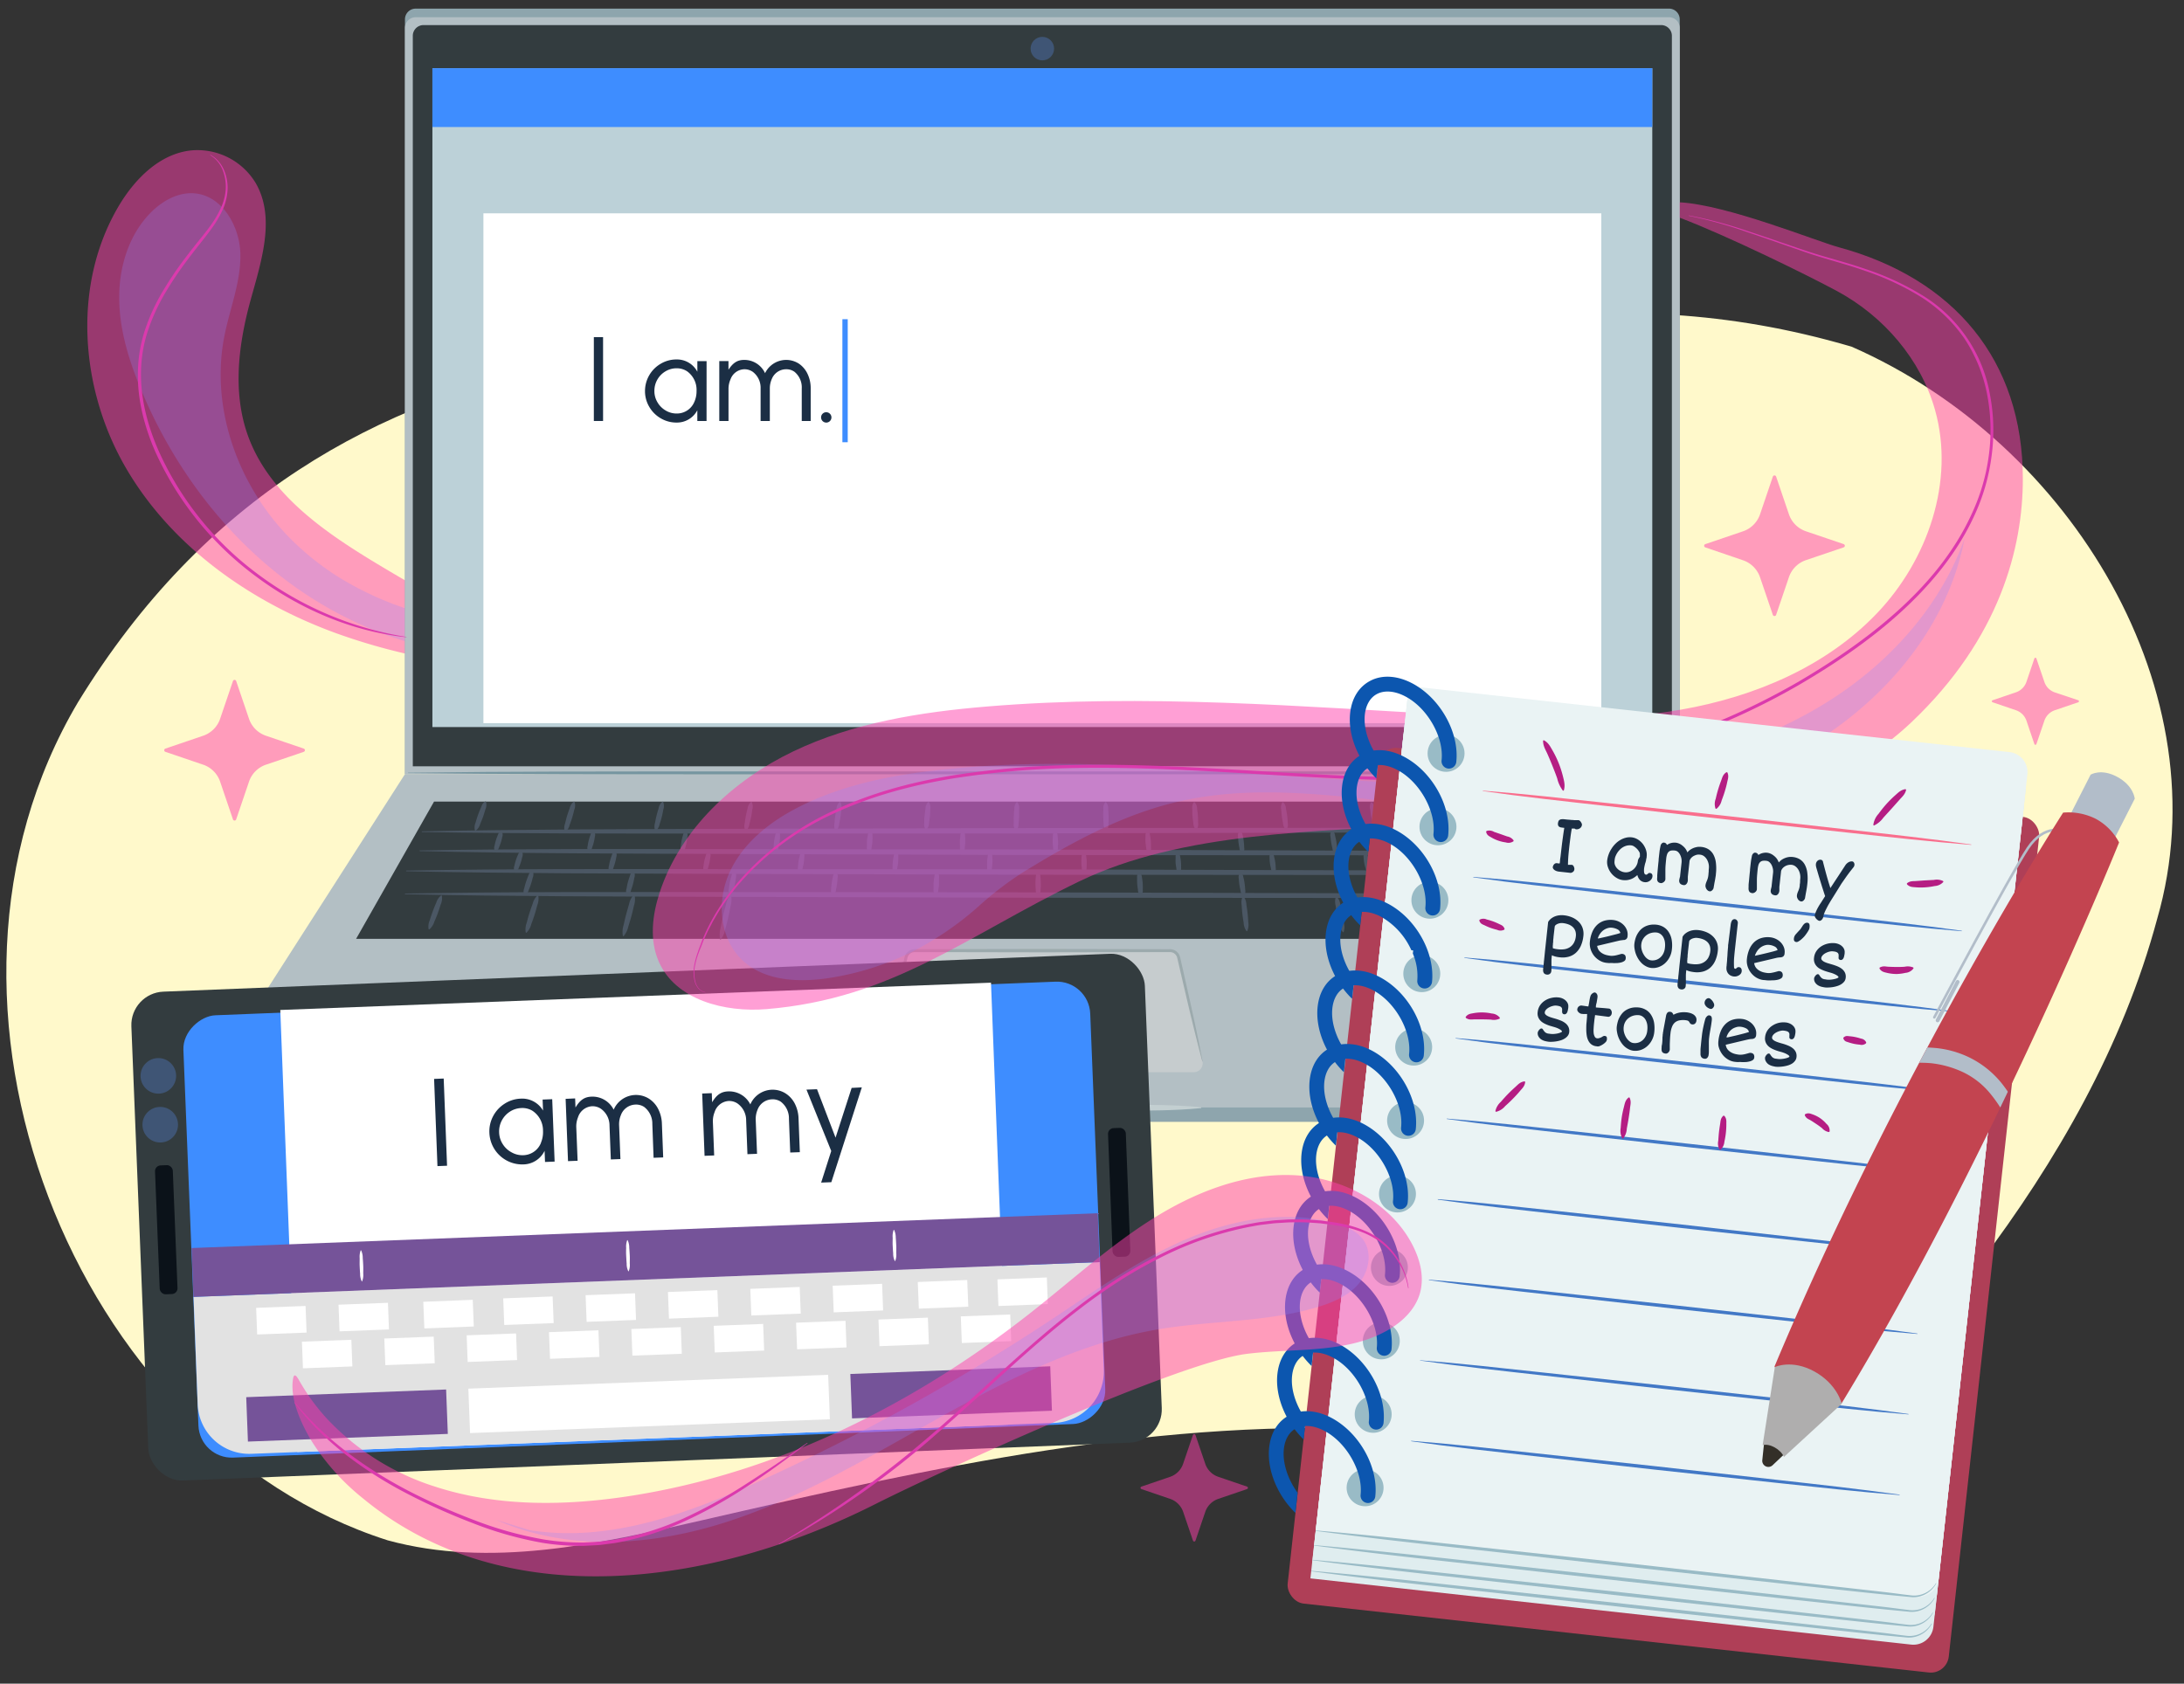 <svg xmlns="http://www.w3.org/2000/svg" xmlns:xlink="http://www.w3.org/1999/xlink" width="760" height="586" viewBox="0 0 760 586"><rect x="0" y="0" width="760" height="586" fill="#333333" stroke="none"/><defs><clipPath id="a"><path d="M717.94,282.83s-56.49,87.84-100.45,192.81c5.75,7.28,12,17.36,23.28,12.92,52.62-86.37,96.64-195.35,96.64-195.35a19.83,19.83,0,0,0-8-8.16A21.15,21.15,0,0,0,717.94,282.83Z" fill="none"/></clipPath></defs><path d="M594.1,502.78c-35.63,4.15-71.48-2.59-107.26-4.86-81.73-5.2-163,12.91-243,31.31-35.9,8.25-73.35,16.57-108.92,6.88-109-34.74-170-186.83-107.75-291.75,88.07-143.62,239.67-130,380.2-124.07,89.52-.25,148.47-25.59,236.93.36,76.94,33.74,129,120.76,106.39,199.07-11.94,44.5-35.07,84.5-62.1,120.34C669.87,477.35,633,499.08,594.1,502.78Z" fill="#fff9cb"/><path d="M116.94,220.38c-29.8-10.85-57.32-30.24-73.22-57.68S25.13,99.34,41.14,72c5.62-9.6,14.36-18.5,25.42-19.65A23.67,23.67,0,0,1,89,63.75c7,12.15,1.88,27.31-1.84,40.85-4.2,15.31-6.27,31.91-.94,46.87,7.25,20.35,26.5,33.61,45,44.76,19.4,11.68,39.56,22.73,61.46,29,3.15.9,5.94,3.12,4.36,6.84s-8.36,1.81-11.49,1.6a304,304,0,0,1-32.67-3.81A211.6,211.6,0,0,1,116.94,220.38Z" fill="#ff40ad" opacity="0.5"/><path d="M100.59,187c-17.82-18.23-27.44-45-22.51-70,1.87-9.53,5.74-18.8,5.57-28.5s-6.28-20.43-16-21.21c-5.61-.46-11,2.55-15,6.51-7.77,7.73-11.24,19-11.17,30s3.38,21.65,7.58,31.77c11.6,27.88,30.61,52.93,55.5,70s55.76,25.9,85.77,22.61c-.71.08-3.5-2.67-4.2-3.15q-2.24-1.54-4.59-2.89a44.51,44.51,0,0,0-9.3-4.35,32.05,32.05,0,0,0-6.48-.77,97.2,97.2,0,0,1-9.92-1.47,111.16,111.16,0,0,1-37.63-14.46A94.73,94.73,0,0,1,100.59,187Z" fill="#928aff" opacity="0.25"/><path d="M584.52,274.43H140.92L69.13,382.12s.07,4.49,0,5a3.13,3.13,0,0,0,3.12,3.34H653.16a3.11,3.11,0,0,0,3.12-2.94c0-.62.17-5.64.17-5.64Z" fill="#8ea5ad"/><path d="M584.52,269.43H140.92V6.73A3.73,3.73,0,0,1,144.65,3H580.79a3.73,3.73,0,0,1,3.73,3.73Z" fill="#8ea5ad"/><path d="M584.52,269.43H140.92V9.73A3.73,3.73,0,0,1,144.65,6H580.79a3.73,3.73,0,0,1,3.73,3.73Z" fill="#b3bfc4"/><path d="M581.79,266.7H143.65V12.46a3.73,3.73,0,0,1,3.73-3.73H578.06a3.73,3.73,0,0,1,3.73,3.73Z" fill="#333c3f"/><rect x="150.47" y="23.74" width="424.5" height="229.31" fill="#bcd1d8"/><path d="M584.52,269.43H140.92L69.65,380.65a3.12,3.12,0,0,0,2.63,4.8H653.16a3.12,3.12,0,0,0,2.63-4.8Z" fill="#b3bfc4"/><polygon points="604.25 326.76 577.14 278.99 151.04 278.99 123.92 326.76 604.25 326.76" fill="#333c3f"/><path d="M418.44,369.39l-8.28-36.14a3.08,3.08,0,0,0-3-2.39H318.29a3.08,3.08,0,0,0-3,2.39L307,369.39a3.09,3.09,0,0,0,3,3.78H415.43A3.09,3.09,0,0,0,418.44,369.39Z" fill="#c6ccce"/><path d="M141.33,303c36.44-.65,72.87-.52,109.3-.51l109.31.09,109.3.32c36.43.1,72.87.17,109.3.9v.23c-36.44.6-72.87.53-109.3.5l-109.31-.08-109.3-.31c-36.43-.12-72.87-.12-109.3-.91Z" fill="#4b5764"/><path d="M146,296c35.5-.64,71-.49,106.49-.46l106.5.13,106.5.37c35.49.12,71,.2,106.49.95v.23c-35.5.58-71,.5-106.5.46L359,297.59l-106.5-.37c-35.5-.13-71-.15-106.5-1Z" fill="#4b5764"/><path d="M570.2,288.92c-35.28.77-70.57.76-105.85.87l-105.86.28-105.85.05c-35.29,0-70.57.07-105.86-.54v-.23c35.28-.72,70.57-.78,105.85-.87l105.86-.28,105.86-.06c35.28,0,70.57-.12,105.85.55Z" fill="#4b5764"/><path d="M140.92,311c36.43-.66,72.87-.52,109.3-.51l109.3.09,109.31.31c36.43.11,72.86.17,109.3.91v.23c-36.44.6-72.87.53-109.31.5l-109.3-.08-109.3-.31c-36.43-.12-72.87-.12-109.3-.91Z" fill="#4b5764"/><path d="M169.1,279a4,4,0,0,1-.22,2.78c-.24.86-.51,1.72-.81,2.57s-.65,1.67-1,2.5a4.26,4.26,0,0,1-1.58,2.29l-.22-.08a4.29,4.29,0,0,1,.23-2.77c.25-.87.51-1.73.81-2.58s.64-1.67,1-2.5.56-1.7,1.59-2.29Z" fill="#4b5764"/><path d="M199.93,279.05a4.1,4.1,0,0,1-.1,2.82c-.21.89-.44,1.77-.7,2.64s-.58,1.73-.9,2.58a4.36,4.36,0,0,1-1.48,2.41l-.22-.07a4.34,4.34,0,0,1,.11-2.82c.21-.89.43-1.77.69-2.64s.57-1.74.89-2.59a4.11,4.11,0,0,1,1.49-2.4Z" fill="#4b5764"/><path d="M230.75,279.07a3.77,3.77,0,0,1,.07,2.7c-.15.86-.32,1.7-.53,2.55s-.47,1.67-.74,2.49a4,4,0,0,1-1.33,2.35l-.22-.06a4,4,0,0,1-.06-2.69c.15-.86.32-1.71.53-2.55s.45-1.67.72-2.5a3.8,3.8,0,0,1,1.34-2.35Z" fill="#4b5764"/><path d="M261.57,279.09a3.68,3.68,0,0,1,.22,2.66c-.1.85-.23,1.69-.4,2.53s-.37,1.67-.6,2.5a3.87,3.87,0,0,1-1.2,2.37l-.22,0a3.86,3.86,0,0,1-.21-2.65c.1-.85.23-1.7.39-2.54s.36-1.67.59-2.5a3.71,3.71,0,0,1,1.21-2.37Z" fill="#4b5764"/><path d="M292.4,279.11a3.63,3.63,0,0,1,.36,2.61c-.06.85-.15,1.69-.27,2.53s-.28,1.66-.46,2.49a3.84,3.84,0,0,1-1.07,2.41l-.23,0a3.83,3.83,0,0,1-.35-2.61c.06-.85.14-1.69.26-2.53s.27-1.67.45-2.49a3.63,3.63,0,0,1,1.08-2.41Z" fill="#4b5764"/><path d="M323.22,279.13a3.4,3.4,0,0,1,.51,2.49q0,1.22-.12,2.43c-.08.8-.19,1.6-.32,2.41a3.57,3.57,0,0,1-.94,2.35l-.22,0a3.52,3.52,0,0,1-.5-2.48c0-.81,0-1.62.11-2.43s.18-1.61.31-2.41a3.4,3.4,0,0,1,.94-2.36Z" fill="#4b5764"/><path d="M354,279.15a3.53,3.53,0,0,1,.64,2.53c0,.83,0,1.66,0,2.49s-.11,1.67-.2,2.5a3.71,3.71,0,0,1-.8,2.47h-.23a3.72,3.72,0,0,1-.63-2.52c0-.84-.05-1.67,0-2.5s.1-1.66.19-2.49a3.55,3.55,0,0,1,.81-2.47Z" fill="#4b5764"/><path d="M384.86,279.18a3.48,3.48,0,0,1,.78,2.47c.07.83.12,1.66.14,2.49s0,1.66-.06,2.49a3.73,3.73,0,0,1-.67,2.5h-.23a3.67,3.67,0,0,1-.77-2.47c-.07-.83-.13-1.66-.15-2.49s0-1.66.05-2.49a3.54,3.54,0,0,1,.68-2.5Z" fill="#4b5764"/><path d="M415.68,279.2a3.24,3.24,0,0,1,.9,2.34c.12.8.22,1.6.27,2.39s.08,1.61.07,2.41a3.46,3.46,0,0,1-.54,2.45l-.23,0a3.52,3.52,0,0,1-.89-2.35c-.11-.79-.22-1.59-.28-2.39s-.08-1.6-.07-2.41a3.3,3.3,0,0,1,.55-2.45Z" fill="#4b5764"/><path d="M446.51,279.22a3.32,3.32,0,0,1,1,2.3c.16.79.3,1.58.4,2.38s.16,1.6.2,2.4a3.54,3.54,0,0,1-.41,2.49l-.23,0a3.53,3.53,0,0,1-1-2.31c-.16-.79-.31-1.58-.41-2.38s-.17-1.59-.21-2.4a3.32,3.32,0,0,1,.42-2.48Z" fill="#4b5764"/><path d="M477.33,279.24a3.32,3.32,0,0,1,1.14,2.25c.21.79.39,1.58.53,2.37s.25,1.6.33,2.41a3.57,3.57,0,0,1-.27,2.51l-.23,0a3.57,3.57,0,0,1-1.14-2.26c-.2-.78-.39-1.57-.53-2.36s-.26-1.6-.34-2.41a3.32,3.32,0,0,1,.28-2.51Z" fill="#4b5764"/><path d="M508.15,279.26a3.46,3.46,0,0,1,1.27,2.21c.24.78.46,1.57.65,2.36s.33,1.59.46,2.4a3.53,3.53,0,0,1-.14,2.54l-.22.06a3.6,3.6,0,0,1-1.26-2.22c-.25-.78-.48-1.56-.67-2.35s-.34-1.6-.46-2.4a3.41,3.41,0,0,1,.14-2.55Z" fill="#4b5764"/><path d="M539,279.28a3.46,3.46,0,0,1,1.38,2.17c.29.77.56,1.55.79,2.35s.41,1.59.58,2.4a3.6,3.6,0,0,1,0,2.57l-.22.06a3.66,3.66,0,0,1-1.38-2.17c-.28-.77-.56-1.55-.79-2.34s-.42-1.59-.59-2.4a3.48,3.48,0,0,1,0-2.58Z" fill="#4b5764"/><path d="M174.59,289.42a2.06,2.06,0,0,1,.17,1.93,17.18,17.18,0,0,1-.43,1.75c-.18.57-.39,1.13-.63,1.69a2.19,2.19,0,0,1-1.21,1.51l-.22-.07a2.17,2.17,0,0,1-.16-1.93,17.18,17.18,0,0,1,.43-1.75c.17-.57.38-1.13.61-1.69s.32-1.16,1.22-1.51Z" fill="#4b5764"/><path d="M206.71,289.39a2.06,2.06,0,0,1,.27,1.92,15,15,0,0,1-.87,3.5,2.17,2.17,0,0,1-1.13,1.58l-.22-.06a2.17,2.17,0,0,1-.26-1.92,14.92,14.92,0,0,1,.33-1.77,17.22,17.22,0,0,1,.52-1.73c.22-.56.25-1.17,1.14-1.57Z" fill="#4b5764"/><path d="M238.82,289.36a2,2,0,0,1,.38,1.91,17.71,17.71,0,0,1-.24,1.8,18.1,18.1,0,0,1-.44,1.76,2.19,2.19,0,0,1-1,1.65l-.23-.05a2.21,2.21,0,0,1-.37-1.91c.06-.6.13-1.2.24-1.8a18,18,0,0,1,.43-1.76c.19-.58.18-1.19,1-1.64Z" fill="#4b5764"/><path d="M270.94,289.33c.68.7.48,1.29.48,1.91s-.07,1.21-.15,1.82a18.21,18.21,0,0,1-.34,1.79,2.24,2.24,0,0,1-1,1.72l-.22,0a2.21,2.21,0,0,1-.47-1.91c0-.61.05-1.22.13-1.82s.2-1.2.34-1.8.12-1.21,1-1.71Z" fill="#4b5764"/><path d="M303.06,289.3c.71.67.54,1.28.57,1.9a16.15,16.15,0,0,1-.05,1.84,18.31,18.31,0,0,1-.25,1.83,2.29,2.29,0,0,1-.86,1.79l-.23,0a2.26,2.26,0,0,1-.57-1.9c0-.62,0-1.23,0-1.85a16.41,16.41,0,0,1,.25-1.83c.13-.6.05-1.23.87-1.78Z" fill="#4b5764"/><path d="M335.17,289.27c.75.64.61,1.26.67,1.89a16.68,16.68,0,0,1,.05,1.87c0,.62-.08,1.25-.16,1.87a2.31,2.31,0,0,1-.77,1.85h-.23a2.33,2.33,0,0,1-.67-1.89c0-.62-.06-1.25-.05-1.87s.07-1.25.15-1.87,0-1.25.78-1.85Z" fill="#4b5764"/><path d="M367.29,289.24c.78.61.67,1.25.76,1.88a17.34,17.34,0,0,1,.14,1.9c0,.63,0,1.27-.06,1.9a2.37,2.37,0,0,1-.68,1.92h-.23a2.39,2.39,0,0,1-.76-1.88c-.07-.63-.13-1.27-.14-1.9a17.22,17.22,0,0,1,.05-1.9c.07-.64-.07-1.27.69-1.92Z" fill="#4b5764"/><path d="M399.4,289.21c.81.59.74,1.24.86,1.88a18.68,18.68,0,0,1,.26,3.86,2.39,2.39,0,0,1-.58,2h-.22a2.43,2.43,0,0,1-.86-1.88c-.1-.63-.19-1.27-.24-1.92s-.05-1.29,0-1.93-.13-1.29.59-2Z" fill="#4b5764"/><path d="M431.51,289.18c.84.56.8,1.23,1,1.87a18.86,18.86,0,0,1,.32,1.95c.08.66.11,1.31.13,2a2.57,2.57,0,0,1-.48,2l-.23,0a2.54,2.54,0,0,1-.95-1.88c-.13-.65-.25-1.3-.33-1.95a18.44,18.44,0,0,1-.13-2,2.36,2.36,0,0,1,.49-2Z" fill="#4b5764"/><path d="M463.63,289.15c.86.54.85,1.22,1,1.87s.31,1.31.42,2,.17,1.33.22,2a2.61,2.61,0,0,1-.38,2.11l-.23,0a2.6,2.6,0,0,1-1-1.88c-.17-.65-.32-1.31-.43-2s-.18-1.33-.23-2a2.45,2.45,0,0,1,.39-2.1Z" fill="#4b5764"/><path d="M495.74,289.12c.89.52.91,1.22,1.13,1.87s.38,1.33.52,2,.23,1.36.31,2a2.69,2.69,0,0,1-.28,2.17l-.22.05a2.71,2.71,0,0,1-1.13-1.88c-.2-.66-.38-1.32-.52-2a19.68,19.68,0,0,1-.32-2,2.53,2.53,0,0,1,.29-2.16Z" fill="#4b5764"/><path d="M527.86,289.09c.91.5,1,1.21,1.21,1.87s.44,1.35.61,2,.3,1.38.41,2.08a2.75,2.75,0,0,1-.18,2.22l-.22.06a2.81,2.81,0,0,1-1.21-1.88c-.23-.67-.44-1.34-.62-2s-.31-1.38-.42-2.08a2.68,2.68,0,0,1,.19-2.22Z" fill="#4b5764"/><path d="M560,289.06c.94.48,1,1.21,1.31,1.88s.49,1.36.7,2.05.36,1.4.5,2.11a2.89,2.89,0,0,1-.08,2.28l-.22.07a2.93,2.93,0,0,1-1.29-1.88c-.26-.68-.51-1.36-.71-2.05s-.38-1.4-.52-2.11a2.77,2.77,0,0,1,.09-2.28Z" fill="#4b5764"/><path d="M181.59,296.32a2.11,2.11,0,0,1,.13,2,17,17,0,0,1-1.13,3.53,2.29,2.29,0,0,1-1.25,1.55l-.21-.07a2.32,2.32,0,0,1-.13-2c.13-.6.28-1.2.47-1.79a15.86,15.86,0,0,1,.65-1.74c.27-.56.34-1.19,1.26-1.54Z" fill="#4b5764"/><path d="M214.21,296.39a2.1,2.1,0,0,1,.24,1.95,18.14,18.14,0,0,1-.37,1.78c-.16.59-.35,1.16-.57,1.74a2.17,2.17,0,0,1-1.15,1.57l-.22-.05a2.23,2.23,0,0,1-.24-1.95c.1-.6.21-1.2.37-1.79s.34-1.16.55-1.73.27-1.19,1.17-1.58Z" fill="#4b5764"/><path d="M246.82,296.46a2.05,2.05,0,0,1,.35,1.91,16.77,16.77,0,0,1-.73,3.51,2.18,2.18,0,0,1-1.07,1.61l-.22-.05a2.14,2.14,0,0,1-.34-1.9,17.75,17.75,0,0,1,.26-1.78,15.22,15.22,0,0,1,.46-1.73c.2-.57.2-1.18,1.07-1.61Z" fill="#4b5764"/><path d="M279.44,296.54c.67.69.46,1.26.45,1.86a14.77,14.77,0,0,1-.17,1.76,16.77,16.77,0,0,1-.36,1.74,2.14,2.14,0,0,1-1,1.65l-.22,0a2.1,2.1,0,0,1-.45-1.86,17.63,17.63,0,0,1,.16-1.77,17.14,17.14,0,0,1,.36-1.73c.17-.58.14-1.18,1-1.65Z" fill="#4b5764"/><path d="M312.05,296.61c.71.65.54,1.22.56,1.81a15.43,15.43,0,0,1-.34,3.5,2,2,0,0,1-.88,1.68l-.22,0a2.06,2.06,0,0,1-.55-1.82,14.62,14.62,0,0,1,.06-1.75,14.31,14.31,0,0,1,.26-1.74c.13-.58.07-1.17.89-1.68Z" fill="#4b5764"/><path d="M344.67,296.68c.74.61.6,1.19.66,1.77a15.28,15.28,0,0,1-.14,3.49,2.08,2.08,0,0,1-.78,1.72h-.23a2.07,2.07,0,0,1-.65-1.77,15.28,15.28,0,0,1,.12-3.49c.1-.58,0-1.17.79-1.72Z" fill="#4b5764"/><path d="M377.28,296.75c.78.57.67,1.15.76,1.73a14.55,14.55,0,0,1,.13,1.74,16.87,16.87,0,0,1-.07,1.74,2,2,0,0,1-.68,1.75h-.23a2.07,2.07,0,0,1-.75-1.73,15.2,15.2,0,0,1-.08-3.48c.07-.58-.06-1.16.69-1.75Z" fill="#4b5764"/><path d="M409.89,296.82c.81.52.74,1.11.86,1.68A15.2,15.2,0,0,1,411,302a2.05,2.05,0,0,1-.58,1.79l-.23,0a2.1,2.1,0,0,1-.85-1.68c-.1-.58-.19-1.15-.24-1.73a17,17,0,0,1,0-1.75c0-.58-.13-1.15.59-1.79Z" fill="#4b5764"/><path d="M442.51,296.9c.84.47.79,1.06.95,1.63a15.2,15.2,0,0,1,.46,3.47,2.07,2.07,0,0,1-.48,1.83l-.23,0a2.1,2.1,0,0,1-.94-1.64,15.24,15.24,0,0,1-.48-3.46c0-.59-.19-1.15.49-1.83Z" fill="#4b5764"/><path d="M475.12,297c.86.43.86,1,1.05,1.59a16.41,16.41,0,0,1,.42,1.71,17.09,17.09,0,0,1,.23,1.75,2.08,2.08,0,0,1-.37,1.86l-.22.05a2.11,2.11,0,0,1-1-1.6,15.35,15.35,0,0,1-.68-3.45c0-.59-.26-1.15.39-1.87Z" fill="#4b5764"/><path d="M507.73,297c.89.39.92,1,1.14,1.55s.38,1.12.53,1.7.24,1.16.33,1.75a2.14,2.14,0,0,1-.27,1.9l-.22.05a2.13,2.13,0,0,1-1.13-1.55,17.37,17.37,0,0,1-.53-1.69,15,15,0,0,1-.34-1.75c-.07-.6-.33-1.14.27-1.9Z" fill="#4b5764"/><path d="M540.34,297.11c.91.35,1,1,1.23,1.51a14.89,14.89,0,0,1,.62,1.69,17.22,17.22,0,0,1,.44,1.75,2.21,2.21,0,0,1-.16,1.93l-.22.07a2.19,2.19,0,0,1-1.22-1.51c-.23-.55-.45-1.11-.63-1.69s-.32-1.15-.44-1.74a2.08,2.08,0,0,1,.17-1.94Z" fill="#4b5764"/><path d="M185.37,303.17a2.88,2.88,0,0,1,0,2.34c-.16.72-.36,1.44-.59,2.14a21.64,21.64,0,0,1-.78,2.08,3,3,0,0,1-1.36,1.9l-.22-.07a3,3,0,0,1,0-2.34c.17-.72.35-1.44.58-2.14s.49-1.4.77-2.09.42-1.42,1.38-1.89Z" fill="#4b5764"/><path d="M220.57,303.26a2.8,2.8,0,0,1,.16,2.28c-.12.71-.27,1.42-.45,2.12s-.41,1.38-.65,2.06a2.93,2.93,0,0,1-1.23,1.92l-.23-.06a3,3,0,0,1-.15-2.28c.13-.71.26-1.42.44-2.12s.4-1.38.64-2.06.33-1.41,1.25-1.92Z" fill="#4b5764"/><path d="M255.77,303.35a2.64,2.64,0,0,1,.3,2.21,20.63,20.63,0,0,1-.31,2.09c-.13.7-.31,1.38-.5,2.06a2.79,2.79,0,0,1-1.12,1.93l-.22,0a2.83,2.83,0,0,1-.3-2.21c.08-.7.17-1.4.3-2.1s.31-1.37.5-2.05.23-1.39,1.12-1.94Z" fill="#4b5764"/><path d="M291,303.43a2.57,2.57,0,0,1,.46,2.15c0,.7-.09,1.38-.18,2.07s-.22,1.36-.37,2a2.68,2.68,0,0,1-1,2l-.22,0a2.68,2.68,0,0,1-.45-2.14c0-.7.08-1.39.17-2.07s.21-1.37.36-2,.14-1.38,1-2Z" fill="#4b5764"/><path d="M326.16,303.52a2.55,2.55,0,0,1,.6,2.08c0,.68,0,1.36,0,2s-.13,1.36-.23,2a2.67,2.67,0,0,1-.85,2h-.23a2.64,2.64,0,0,1-.58-2.08c0-.69,0-1.37,0-2.05a20,20,0,0,1,.23-2c.12-.67,0-1.36.85-2Z" fill="#4b5764"/><path d="M361.36,303.61c.77.66.65,1.34.73,2s.1,1.34.11,2,0,1.35-.1,2a2.61,2.61,0,0,1-.71,2h-.23a2.63,2.63,0,0,1-.73-2c-.06-.68-.11-1.35-.11-2s0-1.34.09-2-.05-1.34.72-2Z" fill="#4b5764"/><path d="M396.55,303.69c.81.61.74,1.28.87,1.94a19.28,19.28,0,0,1,.24,2c0,.67.06,1.34,0,2a2.6,2.6,0,0,1-.57,2.05h-.23a2.59,2.59,0,0,1-.87-1.94c-.1-.66-.2-1.32-.25-2s-.06-1.33-.05-2-.13-1.33.58-2.05Z" fill="#4b5764"/><path d="M431.75,303.78c.85.55.82,1.22,1,1.87s.28,1.3.38,2,.14,1.33.18,2a2.57,2.57,0,0,1-.43,2.08l-.22,0a2.59,2.59,0,0,1-1-1.88c-.15-.65-.29-1.3-.39-2s-.15-1.32-.19-2a2.44,2.44,0,0,1,.44-2.08Z" fill="#4b5764"/><path d="M466.94,303.86c.89.49.91,1.17,1.13,1.81s.38,1.28.52,1.93.24,1.32.32,2a2.59,2.59,0,0,1-.28,2.11l-.22.05a2.56,2.56,0,0,1-1.13-1.81c-.2-.64-.38-1.28-.52-1.93s-.25-1.31-.33-2a2.45,2.45,0,0,1,.29-2.11Z" fill="#4b5764"/><path d="M502.13,304c.93.43,1,1.11,1.26,1.73a19.54,19.54,0,0,1,.65,1.91c.19.65.33,1.31.46,2a2.58,2.58,0,0,1-.13,2.14l-.22.06A2.65,2.65,0,0,1,502.9,310c-.24-.63-.47-1.26-.66-1.91s-.34-1.3-.46-2a2.47,2.47,0,0,1,.13-2.14Z" fill="#4b5764"/><path d="M537.33,304c.95.38,1.07,1.06,1.38,1.67s.55,1.25.79,1.89.42,1.29.6,2a2.71,2.71,0,0,1,0,2.17l-.22.07a2.62,2.62,0,0,1-1.37-1.67c-.29-.62-.56-1.24-.8-1.88s-.43-1.29-.6-2a2.52,2.52,0,0,1,0-2.17Z" fill="#4b5764"/><path d="M153.74,311.71a5.33,5.33,0,0,1-.42,3.2c-.3,1-.64,2-1,3s-.77,1.95-1.19,2.91a5.62,5.62,0,0,1-1.77,2.69l-.21-.08a5.47,5.47,0,0,1,.42-3.19c.3-1,.63-2,1-3s.76-2,1.19-2.92a5.35,5.35,0,0,1,1.77-2.69Z" fill="#4b5764"/><path d="M187.29,311.61a6.17,6.17,0,0,1-.34,3.49c-.28,1.1-.59,2.2-.93,3.29s-.73,2.16-1.13,3.23a6.43,6.43,0,0,1-1.72,3.05l-.21-.07a6.53,6.53,0,0,1,.34-3.48c.28-1.1.58-2.2.93-3.29s.71-2.17,1.12-3.24a6.12,6.12,0,0,1,1.72-3Z" fill="#4b5764"/><path d="M220.83,311.52a7.12,7.12,0,0,1-.25,3.77c-.26,1.21-.55,2.42-.87,3.61s-.69,2.38-1.06,3.56a7.72,7.72,0,0,1-1.66,3.4l-.22-.06A7.55,7.55,0,0,1,217,322c.26-1.21.54-2.42.86-3.62s.67-2.38,1-3.55a7.22,7.22,0,0,1,1.66-3.4Z" fill="#4b5764"/><path d="M254.38,311.42a8.3,8.3,0,0,1-.18,4.07c-.23,1.32-.52,2.62-.8,3.92s-.64,2.6-1,3.89a8.81,8.81,0,0,1-1.6,3.74l-.22-.05a8.82,8.82,0,0,1,.2-4.07c.23-1.31.51-2.62.79-3.92s.62-2.6,1-3.89a8.29,8.29,0,0,1,1.6-3.74Z" fill="#4b5764"/><path d="M432.67,311.91a5.08,5.08,0,0,1,1.06,3c.17,1,.31,2,.42,3s.18,2,.23,3.06a5.28,5.28,0,0,1-.38,3.12l-.23,0a5.37,5.37,0,0,1-1-3c-.17-1-.33-2-.44-3s-.19-2-.24-3.05a5.1,5.1,0,0,1,.39-3.13Z" fill="#4b5764"/><path d="M465.12,312a5.3,5.3,0,0,1,1.33,3c.26,1,.5,2.05.7,3.08s.36,2.08.51,3.13a5.62,5.62,0,0,1-.1,3.24l-.22,0a5.72,5.72,0,0,1-1.32-3c-.26-1-.5-2.05-.71-3.08s-.37-2.08-.51-3.13a5.3,5.3,0,0,1,.1-3.24Z" fill="#4b5764"/><path d="M497.58,312.09a5.8,5.8,0,0,1,1.59,3c.35,1,.68,2.08,1,3.13s.55,2.12.79,3.19a6.08,6.08,0,0,1,.2,3.35l-.22.06a6,6,0,0,1-1.58-3c-.36-1-.69-2.08-1-3.13s-.56-2.12-.79-3.18a5.76,5.76,0,0,1-.19-3.36Z" fill="#4b5764"/><path d="M530,312.18a6.14,6.14,0,0,1,1.85,3c.45,1.05.87,2.11,1.25,3.18s.74,2.16,1.07,3.25a6.49,6.49,0,0,1,.49,3.45l-.22.08a6.61,6.61,0,0,1-1.84-3c-.44-1.05-.87-2.1-1.26-3.17s-.74-2.16-1.07-3.25a6.06,6.06,0,0,1-.48-3.46Z" fill="#4b5764"/><path d="M562.48,312.28a6.54,6.54,0,0,1,2.11,3c.54,1.06,1,2.14,1.53,3.23s.92,2.2,1.35,3.31a7.12,7.12,0,0,1,.78,3.56l-.21.09a7.06,7.06,0,0,1-2.1-3c-.53-1.06-1.05-2.13-1.54-3.22s-.93-2.2-1.35-3.31a6.58,6.58,0,0,1-.77-3.56Z" fill="#4b5764"/><path d="M418.37,369.41q-2.73-10.37-5.16-20.79l-2.44-10.43-.6-2.6-.3-1.31c-.11-.42-.2-.91-.31-1.23a2.61,2.61,0,0,0-1.53-1.52,3.15,3.15,0,0,0-1.14-.15h-1.34l-42.83.08-42.83-.08h-1.34a3,3,0,0,0-1.14.15,2.58,2.58,0,0,0-1.53,1.52c-.11.32-.2.81-.31,1.23l-.3,1.31-.6,2.6-2.45,10.43c-1.62,6.95-3.35,13.88-5.14,20.79l-.15,0c1.4-7,2.85-14,4.42-21L313.68,338l.59-2.61.3-1.31c.11-.44.16-.83.34-1.36a3.66,3.66,0,0,1,2.15-2.14,4.18,4.18,0,0,1,1.49-.22h1.34l42.83-.08,42.83.08h1.34a4,4,0,0,1,1.5.22,3.59,3.59,0,0,1,2.14,2.14c.18.53.23.91.35,1.36l.29,1.31.59,2.61,2.35,10.45q2.34,10.44,4.4,21Z" fill="#9caaad"/><rect x="150.47" y="23.74" width="424.5" height="20.47" fill="#3e8dff"/><rect x="168.22" y="74.25" width="389.01" height="177.44" fill="#fff"/><circle cx="362.72" cy="16.92" r="4.09" fill="#3f5575"/><path d="M206.65,117.34h3.21v29.18h-3.21Z" fill="#1b2e44"/><path d="M245.87,146.52h-3.21v-3.73a8,8,0,0,1-7.25,4.28,10.62,10.62,0,0,1-5.48-1.48,10.86,10.86,0,0,1-4-4,10.72,10.72,0,0,1-1.48-5.48,11,11,0,0,1,5.49-9.52,10.62,10.62,0,0,1,5.48-1.48,8,8,0,0,1,7.25,4.27v-3.69h3.21Zm-4.33-6.46a9.19,9.19,0,0,0,.85-4,7.94,7.94,0,0,0-3.29-6.83,6.56,6.56,0,0,0-3.65-1.05,7.43,7.43,0,0,0-3.88,1.07,7.85,7.85,0,0,0-3.85,6.81,7.53,7.53,0,0,0,1.06,3.94,7.79,7.79,0,0,0,2.84,2.86,7.27,7.27,0,0,0,3.83,1.06A6.56,6.56,0,0,0,241.54,140.06Z" fill="#1b2e44"/><path d="M253.5,125.68v3c1.52-2.31,3-3.41,5.44-3.41a7.9,7.9,0,0,1,7.29,4.62,8.16,8.16,0,0,1,11.82-3.29,8.9,8.9,0,0,1,3,3.61,11.53,11.53,0,0,1,1.06,5v11.31H279V135.21a7,7,0,0,0-2.55-5.82,4.88,4.88,0,0,0-2.9-.87,5.36,5.36,0,0,0-4.94,3.31,8,8,0,0,0-.72,3.38v11.31h-3.21V135.21a6.94,6.94,0,0,0-2.73-5.8,5.07,5.07,0,0,0-3-.89,5.27,5.27,0,0,0-4.74,3.5,8.24,8.24,0,0,0-.7,3.44v11.06h-3.21V125.68Z" fill="#1b2e44"/><path d="M285.73,145.25a1.77,1.77,0,0,1,1.79-1.77,1.8,1.8,0,1,1-1.79,1.77Z" fill="#1b2e44"/><rect x="293.14" y="111.1" width="1.86" height="42.82" fill="#3e8dff"/><path d="M306.74,385.38c9.27-1,18.54-.83,27.81-.93l27.82-.13,27.81.14c9.28.08,18.55,0,27.82.92v.29c-9.27.92-18.54.85-27.82.93l-27.81.13-27.82-.12c-9.27-.11-18.54.05-27.81-.94Z" fill="#c3cfd1"/><path d="M142,268.93c36.5-.47,73-.43,109.5-.43h219c36.5,0,73,0,109.5.43v.14c-36.5.43-73,.44-109.5.43h-219c-36.5,0-73,0-109.5-.43Z" fill="#7595a0"/><rect x="47.84" y="338.59" width="352.68" height="170.15" rx="11.59" transform="matrix(1, -0.04, 0.04, 1, -16.13, 8.93)" fill="#333c3f"/><rect x="147.21" y="265.89" width="153.95" height="315.56" rx="11.59" transform="matrix(0.04, 1, -1, 0.04, 638.92, 183.36)" fill="#3e8dff"/><rect x="54.06" y="405.35" width="6.19" height="44.86" rx="2" transform="matrix(1, -0.04, 0.04, 1, -16.41, 2.51)" fill="#0b1219"/><rect x="386.39" y="392.56" width="6.19" height="44.86" rx="2" transform="translate(-15.67 15.28) rotate(-2.2)" fill="#0b1219"/><circle cx="55.76" cy="391.45" r="6.19" fill="#3f5575"/><circle cx="55.1" cy="374.45" r="6.19" fill="#3f5575"/><rect x="100.43" y="346.7" width="247.5" height="153.95" transform="translate(-16.13 8.93) rotate(-2.2)" fill="#fff"/><path d="M67.35,451.38l1.44,37.36A17.94,17.94,0,0,0,87.4,506l279.48-10.76a17.93,17.93,0,0,0,17.23-18.61l-1.43-37.36Z" fill="#e2e2e2"/><rect x="66.91" y="428.3" width="315.56" height="17.02" transform="translate(-16.63 8.96) rotate(-2.2)" fill="#755399"/><rect x="163.26" y="480.89" width="125.3" height="15.47" transform="translate(-18.62 9.05) rotate(-2.2)" fill="#fff"/><rect x="85.99" y="484.93" width="69.61" height="15.47" transform="translate(-18.86 5.01) rotate(-2.2)" fill="#755399"/><rect x="296.21" y="476.84" width="69.61" height="15.47" transform="translate(-18.39 13.09) rotate(-2.2)" fill="#755399"/><rect x="89.34" y="454.85" width="17.21" height="9.28" transform="translate(-17.6 4.11) rotate(-2.2)" fill="#fff"/><rect x="118" y="453.75" width="17.21" height="9.28" transform="translate(-17.53 5.21) rotate(-2.2)" fill="#fff"/><rect x="146.66" y="452.64" width="17.21" height="9.28" transform="matrix(1, -0.04, 0.04, 1, -17.47, 6.31)" fill="#fff"/><rect x="175.32" y="451.54" width="17.21" height="9.28" transform="translate(-17.41 7.41) rotate(-2.2)" fill="#fff"/><rect x="203.98" y="450.44" width="17.21" height="9.28" transform="translate(-17.34 8.51) rotate(-2.2)" fill="#fff"/><rect x="232.64" y="449.33" width="17.21" height="9.28" transform="translate(-17.28 9.61) rotate(-2.2)" fill="#fff"/><rect x="261.3" y="448.23" width="17.21" height="9.28" transform="translate(-17.22 10.71) rotate(-2.2)" fill="#fff"/><rect x="289.96" y="447.13" width="17.21" height="9.28" transform="translate(-17.15 11.82) rotate(-2.2)" fill="#fff"/><rect x="318.62" y="446.02" width="17.21" height="9.28" transform="matrix(1, -0.04, 0.04, 1, -17.09, 12.92)" fill="#fff"/><rect x="347.28" y="444.92" width="17.21" height="9.28" transform="translate(-17.02 14.02) rotate(-2.2)" fill="#fff"/><rect x="105.27" y="466.62" width="17.21" height="9.28" transform="translate(-18.04 4.73) rotate(-2.2)" fill="#fff"/><rect x="133.93" y="465.52" width="17.21" height="9.28" transform="translate(-17.97 5.83) rotate(-2.2)" fill="#fff"/><rect x="162.59" y="464.41" width="17.21" height="9.28" transform="translate(-17.91 6.93) rotate(-2.2)" fill="#fff"/><rect x="191.25" y="463.31" width="17.21" height="9.28" transform="translate(-17.85 8.03) rotate(-2.2)" fill="#fff"/><rect x="219.91" y="462.21" width="17.21" height="9.28" transform="translate(-17.78 9.13) rotate(-2.2)" fill="#fff"/><rect x="248.57" y="461.1" width="17.21" height="9.28" transform="translate(-17.72 10.23) rotate(-2.2)" fill="#fff"/><rect x="277.23" y="460" width="17.21" height="9.28" transform="translate(-17.66 11.34) rotate(-2.2)" fill="#fff"/><rect x="305.89" y="458.9" width="17.21" height="9.28" transform="translate(-17.59 12.44) rotate(-2.2)" fill="#fff"/><rect x="334.55" y="457.8" width="17.21" height="9.28" transform="translate(-17.53 13.54) rotate(-2.2)" fill="#fff"/><path d="M218.64,442.46a5.75,5.75,0,0,1-.57-2.69c-.08-.9-.12-1.8-.17-2.7s-.05-1.8,0-2.71a6.29,6.29,0,0,1,.36-2.72h.15a6.17,6.17,0,0,1,.56,2.69c.08.9.13,1.8.18,2.7s0,1.81,0,2.71a5.86,5.86,0,0,1-.37,2.72Z" fill="#fff"/><path d="M125.9,446a5.89,5.89,0,0,1-.58-2.69c-.08-.9-.12-1.8-.16-2.7s0-1.8,0-2.71a6.29,6.29,0,0,1,.36-2.72h.15a6.17,6.17,0,0,1,.56,2.69c.08.9.13,1.8.17,2.7s0,1.81,0,2.71A5.88,5.88,0,0,1,126,446Z" fill="#fff"/><path d="M311.38,438.89a5.88,5.88,0,0,1-.57-2.69c-.08-.9-.12-1.8-.17-2.7s0-1.8,0-2.71a6.13,6.13,0,0,1,.35-2.72h.15a6.25,6.25,0,0,1,.57,2.68c.08.9.12,1.8.17,2.71s0,1.8,0,2.7a5.91,5.91,0,0,1-.36,2.73Z" fill="#fff"/><path d="M151.06,375.51l3.34-.13,1.17,30.35-3.34.13Z" fill="#1b2e44"/><path d="M193,404.29l-3.34.13-.15-3.88a8.37,8.37,0,0,1-7.37,4.73,11.44,11.44,0,0,1-11.84-11,11.27,11.27,0,0,1,1.31-5.81,11.4,11.4,0,0,1,4-4.32,11,11,0,0,1,5.64-1.76,8.39,8.39,0,0,1,7.72,4.15l-.15-3.83,3.34-.13Zm-4.77-6.55a9.5,9.5,0,0,0,.73-4.15,8.24,8.24,0,0,0-3.7-7,6.79,6.79,0,0,0-3.83-.94,7.83,7.83,0,0,0-4,1.26,8.21,8.21,0,0,0-3.74,7.25,7.92,7.92,0,0,0,1.26,4.05,8.1,8.1,0,0,0,3.07,2.86,7.67,7.67,0,0,0,4,1A6.81,6.81,0,0,0,188.26,397.74Z" fill="#1b2e44"/><path d="M200.14,382.3l.12,3.17c1.49-2.47,3-3.68,5.52-3.78a8.23,8.23,0,0,1,7.77,4.53,8.47,8.47,0,0,1,12.16-3.9,9.13,9.13,0,0,1,3.31,3.62,12.06,12.06,0,0,1,1.31,5.12l.45,11.78-3.34.12L227,391.19a7.28,7.28,0,0,0-2.88-5.95,5.13,5.13,0,0,0-3.05-.79,5.56,5.56,0,0,0-5,3.64,8.19,8.19,0,0,0-.63,3.55l.46,11.77-3.34.13-.46-11.78a7.14,7.14,0,0,0-3.07-5.91,5.2,5.2,0,0,0-3.11-.82,5.5,5.5,0,0,0-4.78,3.84,8.48,8.48,0,0,0-.6,3.6L201,404l-3.34.13-.83-21.68Z" fill="#1b2e44"/><path d="M247.69,380.47l.12,3.17c1.49-2.47,3-3.68,5.52-3.78a8.23,8.23,0,0,1,7.77,4.53,8.47,8.47,0,0,1,12.16-3.9,9.22,9.22,0,0,1,3.32,3.62,12.2,12.2,0,0,1,1.3,5.12l.45,11.78-3.34.12-.45-11.77a7.28,7.28,0,0,0-2.88-5.95,5.13,5.13,0,0,0-3.05-.79,5.56,5.56,0,0,0-5,3.64,8.34,8.34,0,0,0-.63,3.55l.46,11.77-3.34.13-.45-11.78a7.17,7.17,0,0,0-3.08-5.91,5.2,5.2,0,0,0-3.11-.82,5.5,5.5,0,0,0-4.78,3.84,8.48,8.48,0,0,0-.6,3.6l.44,11.51-3.34.13-.83-21.68Z" fill="#1b2e44"/><path d="M299.9,378.46l-10.61,33-3.54.14,3.51-11-8.62-21.36,3.67-.14,6.45,16.86,5.6-17.32Z" fill="#1b2e44"/><path d="M639.84,86.05c-7.79-2.11-38.78-14.76-55.32-15.63v5.35c16.86,6.41,44.46,20,54.73,25.53,16.2,8.73,29.19,23.76,34.14,41.48,6.92,24.72-2.56,52.19-20.3,70.74s-42.66,29-67.94,33.44-51.17,3.44-76.8,2c-55-3-110.08-7.63-164.92-3.06-23.08,1.93-46.42,5.6-67.32,15.59s-39.29,27.06-46.53,49.06c-2.59,7.84-3.65,16.65-.31,24.2,5.89,13.34,23,17.68,37.49,16.47,43.93-3.65,69.13-25.28,108.81-44.46,35.63-17.22,82.29-17.4,124.22-19.78,27.76-1.57,54.81-3.63,82.57-2.06s62.63-14.41,82.79-33.54c30.86-29.28,38.77-60.93,38.77-84.66C703.92,125.28,679.87,96.91,639.84,86.05Z" fill="#ff40ad" opacity="0.5"/><path d="M288.14,340.45c-10.32,1.51-21.94,1-29.62-6.09-8.19-7.52-9.24-20.74-4.6-30.84s13.87-17.42,23.75-22.5c14.77-7.59,31.35-11,47.84-12.88,82-9.52,165.89,14.95,247-.34,23.53-4.43,46.68-12.31,66.61-25.58s36.52-32.23,44.52-54.8c-7.1,37.22-37.48,67-72.53,81.43s-74.2,15.38-111.92,11.78c-29.85-2.86-60.29-8.41-89.49-1.56-19.4,4.55-37.14,14.32-54,24.71a117.73,117.73,0,0,0-15.33,11.81A109.41,109.41,0,0,1,317.91,331,98.35,98.35,0,0,1,288.14,340.45Z" fill="#928aff" opacity="0.25"/><path d="M245.46,345.42a4.45,4.45,0,0,1-2.36-1.29,6.19,6.19,0,0,1-1.3-2.37,13.16,13.16,0,0,1-.3-5.37,29.88,29.88,0,0,1,1.4-5.21c.25-.86.61-1.68.92-2.53s.61-1.68,1-2.49a70.22,70.22,0,0,1,5-9.54,87,87,0,0,1,6.28-8.74,97.76,97.76,0,0,1,34.07-25.78c13-6.14,27-9.86,41.14-12.19a302.31,302.31,0,0,1,42.79-3.66c28.66-.54,57.23,1.93,85.78,3.34,14.28.71,28.57,1.15,42.86.81a288.5,288.5,0,0,0,42.62-3.92,243.39,243.39,0,0,0,80.11-29c12.31-7.21,24.2-15.25,34.8-24.8S680.11,192,686.06,179a69.29,69.29,0,0,0,6-20.36,65.58,65.58,0,0,0-.54-21.2,53.47,53.47,0,0,0-7.91-19.58,52.12,52.12,0,0,0-15.28-14.59,93.33,93.33,0,0,0-19.3-9c-6.72-2.4-13.7-4.06-20.48-6.4s-13.5-4.74-20.27-7a152.07,152.07,0,0,0-20.63-5.76l0-.14a150.48,150.48,0,0,1,20.73,5.53c6.8,2.21,13.54,4.61,20.32,6.87s13.75,3.91,20.52,6.28a94.66,94.66,0,0,1,19.52,9,50.83,50.83,0,0,1,23.74,34.66,66.71,66.71,0,0,1,.55,21.52,70.29,70.29,0,0,1-6,20.65c-6,13.12-15.42,24.39-26.05,34s-22.61,17.68-35,24.93a244.32,244.32,0,0,1-80.44,29.12,290.77,290.77,0,0,1-42.77,3.93c-14.32.34-28.64-.1-42.93-.81-28.58-1.41-57.12-3.88-85.71-3.34a301.29,301.29,0,0,0-42.64,3.65c-14.07,2.33-28,6-40.93,12a96.88,96.88,0,0,0-34,25.39,87.27,87.27,0,0,0-6.29,8.63c-.48.75-.91,1.53-1.37,2.29s-.9,1.54-1.3,2.34-.84,1.57-1.24,2.37l-1.12,2.42c-.4.8-.69,1.64-1,2.47s-.69,1.64-1,2.5a29,29,0,0,0-1.46,5.12,12.77,12.77,0,0,0,.22,5.26,5.85,5.85,0,0,0,1.22,2.31,4.29,4.29,0,0,0,2.25,1.28Z" fill="#db3aad"/><rect x="463.1" y="271.44" width="231.45" height="299.59" rx="6.28" transform="translate(49.65 -60.89) rotate(6.29)" fill="#af3f57"/><path d="M488.44,255.39l209.07,23.05a7,7,0,0,1,6.16,7.69L672.79,566.24a7,7,0,0,1-7.69,6.16L456,549.35Z" fill="#dfedef"/><path d="M489,250.28l209.07,23a7,7,0,0,1,6.16,7.69l-30.88,280.1a7,7,0,0,1-7.69,6.17l-209.06-23Z" fill="#dfedef"/><path d="M489.71,243.89l209.07,23.05a7,7,0,0,1,6.16,7.69l-30.88,280.1a7,7,0,0,1-7.69,6.17l-209.07-23Z" fill="#dfedef"/><path d="M490.27,238.78l209.07,23a7,7,0,0,1,6.16,7.69l-30.88,280.1a7,7,0,0,1-7.69,6.16l-209.07-23Z" fill="#eaf3f4"/><circle cx="475.03" cy="517.81" r="6.43" fill="#99bbc6"/><circle cx="477.85" cy="492.25" r="6.43" fill="#99bbc6"/><circle cx="480.67" cy="466.69" r="6.43" fill="#99bbc6"/><circle cx="483.49" cy="441.13" r="6.43" fill="#99bbc6"/><circle cx="486.3" cy="415.56" r="6.43" fill="#99bbc6"/><circle cx="489.12" cy="390" r="6.43" fill="#99bbc6"/><circle cx="491.94" cy="364.44" r="6.43" fill="#99bbc6"/><circle cx="503.21" cy="262.2" r="6.43" fill="#99bbc6"/><circle cx="500.39" cy="287.76" r="6.43" fill="#99bbc6"/><circle cx="497.58" cy="313.32" r="6.43" fill="#99bbc6"/><circle cx="494.76" cy="338.88" r="6.43" fill="#99bbc6"/><path d="M463.14,493.39c-5.16-2.68-10.49-2.95-14.62-.75-3.87,2.07-6.3,6-6.86,11.1-.87,7.89,2.91,16.79,9.12,22.82l.77-7c-3.36-4.63-5.32-10.34-4.78-15.26.37-3.35,1.85-5.88,4.17-7.12,2.61-1.39,6.2-1.11,9.82.77,7.78,4,13.6,14.26,12.71,22.32a2.57,2.57,0,0,0,5.11.56C479.72,510.53,472.93,498.48,463.14,493.39Z" fill="#0c56af"/><path d="M466,467.83c-5.16-2.68-10.48-2.95-14.61-.75-3.87,2.07-6.3,6-6.87,11.1-.87,7.88,2.92,16.79,9.13,22.82l.77-7c-3.37-4.63-5.33-10.34-4.78-15.25.37-3.35,1.85-5.88,4.17-7.12,2.61-1.4,6.19-1.11,9.82.77,7.78,4,13.59,14.26,12.71,22.32a2.57,2.57,0,0,0,5.11.56C482.53,485,475.75,472.92,466,467.83Z" fill="#0c56af"/><path d="M468.77,442.27c-5.16-2.68-10.49-3-14.61-.75-3.87,2.07-6.31,6-6.87,11.1-.87,7.88,2.92,16.79,9.13,22.82l.77-7c-3.37-4.63-5.33-10.34-4.79-15.25.37-3.35,1.86-5.88,4.18-7.12,2.61-1.4,6.19-1.11,9.82.77,7.77,4,13.59,14.26,12.7,22.31a2.58,2.58,0,0,0,5.12.57C485.35,459.41,478.57,447.35,468.77,442.27Z" fill="#0c56af"/><path d="M471.59,416.7C466.43,414,461.1,413.75,457,416c-3.86,2.07-6.3,6-6.86,11.1-.87,7.88,2.91,16.78,9.13,22.81l.77-7c-3.37-4.63-5.33-10.34-4.79-15.25.37-3.35,1.86-5.88,4.18-7.12,2.61-1.4,6.19-1.12,9.82.77,7.77,4,13.59,14.26,12.7,22.31a2.57,2.57,0,0,0,5.11.57C488.17,433.85,481.39,421.79,471.59,416.7Z" fill="#0c56af"/><path d="M474.41,391.14c-5.16-2.68-10.49-2.95-14.62-.74-3.86,2.06-6.3,6-6.86,11.09-.87,7.89,2.91,16.79,9.12,22.82l.78-7c-3.37-4.63-5.33-10.34-4.79-15.25.37-3.35,1.85-5.88,4.18-7.13,2.61-1.39,6.19-1.11,9.82.78,7.77,4,13.59,14.25,12.7,22.31a2.57,2.57,0,1,0,5.11.56C491,408.29,484.2,396.23,474.41,391.14Z" fill="#0c56af"/><path d="M477.23,365.58c-5.16-2.68-10.49-2.95-14.62-.74-3.87,2.06-6.3,6-6.86,11.09-.87,7.89,2.91,16.79,9.12,22.82l.78-7c-3.37-4.63-5.33-10.34-4.79-15.25.37-3.36,1.85-5.89,4.17-7.13,2.62-1.39,6.2-1.11,9.82.78,7.78,4,13.6,14.25,12.71,22.31a2.57,2.57,0,1,0,5.11.56C493.81,382.73,487,370.67,477.23,365.58Z" fill="#0c56af"/><path d="M480,340c-5.15-2.68-10.48-2.95-14.61-.74-3.87,2.06-6.3,6-6.87,11.09-.86,7.89,2.92,16.79,9.13,22.82l.77-7c-3.36-4.63-5.32-10.34-4.78-15.25.37-3.36,1.85-5.89,4.17-7.13,2.61-1.39,6.19-1.11,9.82.77,7.78,4,13.59,14.26,12.71,22.32a2.57,2.57,0,1,0,5.11.56C496.62,357.16,489.84,345.11,480,340Z" fill="#0c56af"/><path d="M482.86,314.46c-5.16-2.68-10.49-2.95-14.61-.75-3.87,2.07-6.31,6-6.87,11.1-.87,7.89,2.92,16.79,9.13,22.82l.77-7c-3.37-4.63-5.33-10.34-4.79-15.26.37-3.35,1.86-5.88,4.18-7.12,2.61-1.39,6.19-1.11,9.82.77a25.19,25.19,0,0,1,10.64,11.7l.64.07-.12,1.1a19.82,19.82,0,0,1,1.54,9.45,2.58,2.58,0,0,0,5.12.56C499.44,331.6,492.66,319.55,482.86,314.46Z" fill="#0c56af"/><path d="M485.68,288.9c-5.16-2.68-10.49-2.95-14.62-.75-3.86,2.07-6.3,6-6.86,11.1-.87,7.88,2.91,16.79,9.13,22.82l.77-7c-3.37-4.62-5.33-10.33-4.79-15.25.37-3.35,1.86-5.88,4.18-7.12,2.61-1.4,6.19-1.11,9.82.77,7.77,4,13.59,14.26,12.7,22.32a2.57,2.57,0,0,0,5.11.56C502.26,306,495.48,294,485.68,288.9Z" fill="#0c56af"/><path d="M488.5,263.34c-5.16-2.68-10.49-3-14.62-.75-3.86,2.07-6.3,6-6.86,11.1-.87,7.88,2.91,16.79,9.13,22.82l.77-7c-3.37-4.63-5.33-10.34-4.79-15.25.37-3.35,1.85-5.88,4.18-7.12,2.61-1.4,6.19-1.12,9.82.77,7.77,4,13.59,14.26,12.7,22.31a2.57,2.57,0,0,0,5.11.57C505.08,280.48,498.29,268.43,488.5,263.34Z" fill="#0c56af"/><path d="M491.32,237.77c-5.16-2.68-10.49-3-14.62-.74-3.86,2.07-6.3,6-6.86,11.1-.87,7.88,2.91,16.79,9.12,22.81l.78-7c-3.37-4.63-5.33-10.34-4.79-15.25.37-3.35,1.85-5.88,4.18-7.12,2.61-1.4,6.19-1.12,9.81.77,7.78,4,13.6,14.26,12.71,22.31a2.57,2.57,0,0,0,5.11.57C507.9,254.92,501.11,242.86,491.32,237.77Z" fill="#0c56af"/><path d="M516,275.18c14.22,1.1,28.38,2.7,42.55,4.23l42.5,4.61,42.49,4.76c14.16,1.59,28.33,3.15,42.44,5.14v.14c-14.21-1.13-28.38-2.69-42.55-4.23l-42.5-4.61-42.49-4.76c-14.16-1.59-28.33-3.11-42.44-5.14Z" fill="#f96e8d"/><path d="M512.7,305.21c14.22,1.1,28.38,2.7,42.55,4.23l42.5,4.62,42.49,4.76c14.16,1.58,28.33,3.14,42.44,5.13v.15c-14.21-1.14-28.38-2.7-42.55-4.24l-42.5-4.61-42.49-4.76c-14.16-1.59-28.33-3.11-42.45-5.13Z" fill="#4278c6"/><path d="M509.61,333.25c14.22,1.1,28.38,2.7,42.54,4.23l42.51,4.61,42.49,4.76c14.16,1.59,28.32,3.15,42.44,5.14v.14C665.36,351,651.2,349.44,637,347.9l-42.5-4.61L552,338.53c-14.16-1.59-28.33-3.11-42.45-5.14Z" fill="#4278c6"/><path d="M506.52,361.29c14.21,1.1,28.37,2.7,42.54,4.23l42.51,4.61,42.48,4.76c14.17,1.59,28.33,3.15,42.45,5.14v.14c-14.22-1.13-28.38-2.69-42.55-4.23l-42.5-4.61L549,366.57c-14.16-1.59-28.33-3.11-42.45-5.14Z" fill="#4278c6"/><path d="M503.43,389.32c14.21,1.1,28.37,2.71,42.54,4.24l42.51,4.61L631,402.93c14.17,1.58,28.33,3.15,42.45,5.13l0,.15c-14.21-1.14-28.37-2.7-42.54-4.24l-42.51-4.6-42.48-4.76c-14.16-1.6-28.33-3.12-42.45-5.14Z" fill="#4278c6"/><path d="M500.34,417.36c14.21,1.1,28.37,2.7,42.54,4.23l42.51,4.62L627.87,431c14.17,1.58,28.33,3.14,42.45,5.13l0,.15c-14.21-1.14-28.37-2.7-42.54-4.24l-42.51-4.61-42.48-4.75c-14.17-1.6-28.34-3.12-42.45-5.14Z" fill="#4278c6"/><path d="M497.24,445.4c14.22,1.1,28.38,2.7,42.55,4.23l42.5,4.61L624.78,459c14.16,1.59,28.33,3.15,42.45,5.14l0,.15c-14.21-1.14-28.38-2.7-42.54-4.24l-42.51-4.61-42.49-4.76c-14.16-1.59-28.33-3.11-42.44-5.14Z" fill="#4278c6"/><path d="M494.15,473.44c14.22,1.1,28.38,2.7,42.55,4.23l42.5,4.61L621.69,487c14.16,1.59,28.33,3.15,42.45,5.14l0,.14c-14.21-1.13-28.38-2.69-42.54-4.23l-42.51-4.61-42.49-4.76c-14.16-1.59-28.33-3.11-42.44-5.14Z" fill="#4278c6"/><path d="M491.06,501.47c14.22,1.1,28.38,2.71,42.55,4.24l42.5,4.61,42.49,4.76c14.16,1.58,28.33,3.15,42.45,5.13l0,.15c-14.21-1.14-28.38-2.7-42.55-4.23L576,511.52l-42.49-4.76c-14.16-1.6-28.33-3.12-42.44-5.14Z" fill="#4278c6"/><path d="M540.34,301.84a1.85,1.85,0,0,1,.15-.53,1.49,1.49,0,0,1,.29-.47,1.3,1.3,0,0,1,.42-.32,1,1,0,0,1,.53-.09l.19,0,.33.09.17,0,.13,0,.09,0h.12l.1-.82c0-.49.11-1,.19-1.66s.15-1.29.23-2,.16-1.41.25-2.14.18-1.44.28-2.13.18-1.35.28-2,.18-1.17.26-1.64l-.64-.07-.58-.09a1.43,1.43,0,0,1-.54-.22.93.93,0,0,1-.36-.44,1.51,1.51,0,0,1-.08-.77,2.7,2.7,0,0,1,.18-.72,1,1,0,0,1,.38-.46,1.42,1.42,0,0,1,.64-.22,4.44,4.44,0,0,1,1,0l.52.06.61.06.76.06.77.08.35,0,.51.06a2.17,2.17,0,0,0,.36,0l.35,0,.37,0a1.54,1.54,0,0,1,.37,0,.72.72,0,0,1,.43.22,1.84,1.84,0,0,1,.39.44,2.86,2.86,0,0,1,.27.52.81.81,0,0,1,.08.43,1.58,1.58,0,0,1-.27.78,1.93,1.93,0,0,1-.53.5,2.06,2.06,0,0,1-1.23.29.79.79,0,0,1-.28-.1l-.25-.16,0,0-.05,0,0,0-.92,0c-.06.31-.13.71-.21,1.21s-.16,1.06-.24,1.68-.16,1.28-.25,2-.17,1.4-.24,2.11q-.15,1.33-.27,2.79c-.07,1-.11,1.91-.12,2.84l.23,0,.21,0,.38,0,.31,0H547a.67.67,0,0,1,.39.2,1.28,1.28,0,0,1,.28.43,2.26,2.26,0,0,1,.17.52,1.4,1.4,0,0,1,0,.49,1.07,1.07,0,0,1-.2.53,1.53,1.53,0,0,1-.39.37,1.86,1.86,0,0,1-.5.22,1.33,1.33,0,0,1-.52,0l-3.85-.42a4,4,0,0,1-.58-.13,2.58,2.58,0,0,1-.7-.31,1.82,1.82,0,0,1-.56-.51A1,1,0,0,1,540.34,301.84Z" fill="#1b2e44"/><path d="M559.27,299.53a9.1,9.1,0,0,1,.51-2.14,9.23,9.23,0,0,1,1-2h0a9.17,9.17,0,0,1,1.35-1.7,7.77,7.77,0,0,1,1.68-1.31,7.3,7.3,0,0,1,1.92-.8,5.77,5.77,0,0,1,2.07-.15,5,5,0,0,1,1.54.43,5.75,5.75,0,0,1,1.33.84,6.66,6.66,0,0,1,1.1,1.15,7.92,7.92,0,0,1,.79,1.38,7.35,7.35,0,0,1,.44,1.5,5.42,5.42,0,0,1,0,1.5c0,.15,0,.33-.08.54s-.08.43-.12.65-.1.44-.16.65a5,5,0,0,1-.17.51c-.07.28-.14.58-.2.88a8.24,8.24,0,0,0-.17,1.05,5.76,5.76,0,0,0,0,.88,2.1,2.1,0,0,0,.12.59.74.74,0,0,0,.26.33.81.81,0,0,0,.36.12.47.47,0,0,0,.27-.08.68.68,0,0,0,.2-.14l.06-.05.31-.25a.63.63,0,0,1,.42-.07,1,1,0,0,1,.75.36,1.29,1.29,0,0,1,.16.95,1.66,1.66,0,0,1-.26.72,2.5,2.5,0,0,1-.58.64,2.86,2.86,0,0,1-.83.44,2.47,2.47,0,0,1-1,.09,2.67,2.67,0,0,1-1.65-.75,3.68,3.68,0,0,1-.91-1.73,9.48,9.48,0,0,1-1,.79,5.9,5.9,0,0,1-1.17.61,6.3,6.3,0,0,1-1.36.35,6.23,6.23,0,0,1-1.56,0,5.24,5.24,0,0,1-2.07-.72,6.83,6.83,0,0,1-1.8-1.51,6.69,6.69,0,0,1-1.21-2.09A5.33,5.33,0,0,1,559.27,299.53Zm2.56.25a2.8,2.8,0,0,0,.21,1.41,3.75,3.75,0,0,0,.8,1.17,4.17,4.17,0,0,0,1.19.83,4,4,0,0,0,1.34.4,3.65,3.65,0,0,0,1.71-.21,4.51,4.51,0,0,0,2.4-2.17,4.22,4.22,0,0,0,.47-1.5,2,2,0,0,1,.22-.75,5.8,5.8,0,0,1,.36-.59.36.36,0,0,0,.07-.1.37.37,0,0,1,.06-.1.55.55,0,0,0,0-.2,1.49,1.49,0,0,0,0-.21v-.32a.2.2,0,0,0,0-.07,1.52,1.52,0,0,0-.25-.91,5.21,5.21,0,0,0-.74-1,5.89,5.89,0,0,0-1-.83,2.16,2.16,0,0,0-1-.4,4.49,4.49,0,0,0-1.56.09,4.91,4.91,0,0,0-1.38.57,5.15,5.15,0,0,0-1.15.94,6.58,6.58,0,0,0-.91,1.19,8,8,0,0,0-.63,1.36A7.5,7.5,0,0,0,561.83,299.78Z" fill="#1b2e44"/><path d="M576.69,305.3a2.45,2.45,0,0,0,0-.27,2.64,2.64,0,0,0,0-.29q.06-.86.18-2.19c.08-.89.18-1.93.31-3.11l0-.33c.06-.59.12-1.11.17-1.56s.1-.85.14-1.21.11-.71.16-1,.13-.65.2-1a1.56,1.56,0,0,1,.46-.81.93.93,0,0,1,.72-.27,1.45,1.45,0,0,1,.59.21,1,1,0,0,1,.43.61l.56-.32a4.2,4.2,0,0,1,.71-.29,4.41,4.41,0,0,1,.85-.17,4.1,4.1,0,0,1,1,0,3.81,3.81,0,0,1,1.18.33,4.45,4.45,0,0,1,1.12.7,5.36,5.36,0,0,1,1,1,5.1,5.1,0,0,1,.71,1.35,4.85,4.85,0,0,1,1-.93,6.17,6.17,0,0,1,1.22-.64,6.74,6.74,0,0,1,1.32-.34,5.47,5.47,0,0,1,1.34,0,5.81,5.81,0,0,1,2.4.78,5,5,0,0,1,1.73,1.8,8,8,0,0,1,.91,2.88,16.51,16.51,0,0,1,0,4c0,.45-.11.88-.17,1.3s-.15.88-.25,1.38c-.06.3-.12.61-.18,1s-.13.7-.19,1.1h0a1.31,1.31,0,0,1-.12.35,1.66,1.66,0,0,1-.29.42,1.7,1.7,0,0,1-.42.33.77.77,0,0,1-.52.11,1.28,1.28,0,0,1-.65-.26,2.15,2.15,0,0,1-.48-.52,2.4,2.4,0,0,1-.28-.64,1.71,1.71,0,0,1-.07-.61,3.54,3.54,0,0,1,.19-.87c.08-.23.17-.46.26-.68a8.13,8.13,0,0,0,.31-.81,6.21,6.21,0,0,0,.24-1.18l.06-.6q0-.3.06-.6c0-.2,0-.4,0-.6l.06-.61a5.08,5.08,0,0,0-.07-1.49,5.41,5.41,0,0,0-.54-1.49,4,4,0,0,0-1-1.2,2.66,2.66,0,0,0-1.43-.59,3.48,3.48,0,0,0-1,0,3.68,3.68,0,0,0-1,.34,3.13,3.13,0,0,0-1,.68,2.83,2.83,0,0,0-.67,1.07l-.61,5.55s0,.13,0,.27,0,.28,0,.43,0,.29,0,.41,0,.21,0,.26a2.63,2.63,0,0,1-.15.63,2.11,2.11,0,0,1-.31.53,1.54,1.54,0,0,1-.43.34,1.06,1.06,0,0,1-.54.08,2.61,2.61,0,0,1-.59-.13,1.78,1.78,0,0,1-.54-.3,1.46,1.46,0,0,1-.36-.53,1.76,1.76,0,0,1-.07-.82,3.81,3.81,0,0,1,.08-.41,5.26,5.26,0,0,1,.15-.6l.08-.33a.63.63,0,0,1,0-.17l.48-4.36a5.41,5.41,0,0,0,0-1.38,4.74,4.74,0,0,0-.41-1.37,3.65,3.65,0,0,0-.76-1.1,1.86,1.86,0,0,0-1.1-.52,4.21,4.21,0,0,0-1.35,0,1.71,1.71,0,0,0-.89.47,2.23,2.23,0,0,0-.53.92,6.67,6.67,0,0,0-.28,1.39c-.07.62-.13,1.26-.19,1.92s-.09,1.29-.1,1.87V306a1.17,1.17,0,0,1-.23.63,1.67,1.67,0,0,1-.44.44,2,2,0,0,1-.48.24,1,1,0,0,1-.37.06,2.27,2.27,0,0,1-.66-.17,1.24,1.24,0,0,1-.45-.37,1.69,1.69,0,0,1-.24-.61A4.86,4.86,0,0,1,576.69,305.3Z" fill="#1b2e44"/><path d="M608.48,308.8a2.45,2.45,0,0,0,0-.27,2.62,2.62,0,0,0,0-.29c0-.56.11-1.29.19-2.19s.18-1.93.31-3.11l0-.32c.07-.6.12-1.12.17-1.56s.1-.85.15-1.22.1-.71.16-1,.12-.65.19-1a1.51,1.51,0,0,1,.47-.8.86.86,0,0,1,.71-.27,1.36,1.36,0,0,1,.59.21,1,1,0,0,1,.44.61,4.61,4.61,0,0,1,.56-.33,3.89,3.89,0,0,1,.71-.29,5.11,5.11,0,0,1,.85-.17,4.09,4.09,0,0,1,1,0,4,4,0,0,1,1.17.33,4.81,4.81,0,0,1,1.13.7,5.36,5.36,0,0,1,1,1,5.66,5.66,0,0,1,.71,1.36,5.12,5.12,0,0,1,1-.94,6.14,6.14,0,0,1,1.22-.63,5.57,5.57,0,0,1,1.32-.34,5,5,0,0,1,1.34,0,5.86,5.86,0,0,1,2.41.78,4.94,4.94,0,0,1,1.72,1.79,7.93,7.93,0,0,1,.91,2.89,15.94,15.94,0,0,1,0,4c-.05.45-.1.89-.17,1.31s-.14.88-.24,1.37c-.06.3-.12.62-.18,1s-.13.7-.19,1.11v0a1.24,1.24,0,0,1-.12.36,2.64,2.64,0,0,1-.29.42,1.7,1.7,0,0,1-.42.33.85.85,0,0,1-.52.11,1.29,1.29,0,0,1-.65-.27,1.7,1.7,0,0,1-.48-.52,2.63,2.63,0,0,1-.29-.64,1.68,1.68,0,0,1-.06-.61,4,4,0,0,1,.18-.86c.08-.24.17-.46.27-.69s.21-.51.31-.81a5.61,5.61,0,0,0,.23-1.17c0-.21,0-.41.06-.61l.06-.6c0-.19,0-.39,0-.59l.06-.61a5.15,5.15,0,0,0-.08-1.5,4.93,4.93,0,0,0-.54-1.49,4,4,0,0,0-1-1.19,2.73,2.73,0,0,0-1.44-.6,3.85,3.85,0,0,0-2,.38,3.61,3.61,0,0,0-.95.68,2.85,2.85,0,0,0-.66,1.07l-.61,5.55c0,.05,0,.14,0,.27s0,.28,0,.44,0,.28,0,.41,0,.21,0,.25a2.61,2.61,0,0,1-.16.64,1.79,1.79,0,0,1-.31.52,1.18,1.18,0,0,1-.43.34.89.89,0,0,1-.54.08,2.53,2.53,0,0,1-.58-.13,1.37,1.37,0,0,1-.54-.3,1.28,1.28,0,0,1-.36-.53,1.64,1.64,0,0,1-.07-.82,3.39,3.39,0,0,1,.07-.41c.05-.2.1-.4.16-.6s0-.24.07-.33a1.19,1.19,0,0,0,0-.17l.48-4.36a5,5,0,0,0,0-1.38,5.72,5.72,0,0,0-.41-1.37,3.46,3.46,0,0,0-.77-1.09,1.78,1.78,0,0,0-1.1-.52,4.5,4.5,0,0,0-1.34,0,1.78,1.78,0,0,0-.89.47,2.36,2.36,0,0,0-.54.92,7.62,7.62,0,0,0-.27,1.39c-.07.62-.13,1.27-.19,1.93s-.09,1.28-.1,1.87v3.31a1.33,1.33,0,0,1-.23.63,1.79,1.79,0,0,1-.44.43,1.48,1.48,0,0,1-.49.24.94.94,0,0,1-.36.06,2.12,2.12,0,0,1-.67-.17,1.06,1.06,0,0,1-.44-.37,1.62,1.62,0,0,1-.24-.61A4,4,0,0,1,608.48,308.8Z" fill="#1b2e44"/><path d="M635.12,311.89c-.15-.43-.32-.93-.5-1.5l-.58-1.8c-.19-.63-.39-1.27-.59-1.92s-.39-1.25-.56-1.83-.33-1.1-.46-1.57l-.33-1.12a6.93,6.93,0,0,1-.19-.86,2.81,2.81,0,0,1,0-.56,1.8,1.8,0,0,1,.58-1.15,1.44,1.44,0,0,1,.51-.29,1.39,1.39,0,0,1,.57-.06,1,1,0,0,1,.41.12,1,1,0,0,1,.25.24,1.26,1.26,0,0,1,.15.33c0,.13.06.26.09.42.38,1.48.78,3,1.17,4.4s.84,2.91,1.31,4.35c.89-1.35,1.76-2.69,2.63-4l2.61-4a3.31,3.31,0,0,1,1.1-1,2.15,2.15,0,0,1,1.29-.27.56.56,0,0,1,.34.15,1.1,1.1,0,0,1,.25.31,2,2,0,0,1,.14.39,1.67,1.67,0,0,1,0,.38,1.13,1.13,0,0,1-.06.3,1.53,1.53,0,0,1-.11.27,2.09,2.09,0,0,1-.21.3c-.08.11-.19.24-.32.4l-.55.69c-.22.28-.49.63-.8,1.05s-.68.92-1.09,1.51-.87,1.26-1.39,2l-1.73,2.8c-.58.94-1.16,1.87-1.75,2.8-.29.46-.6,1-.91,1.52s-.6,1.1-.87,1.63-.5,1-.68,1.48a4.53,4.53,0,0,0-.31,1.06,1.93,1.93,0,0,1-.16.59,2.05,2.05,0,0,1-.31.54,1.56,1.56,0,0,1-.44.38.83.83,0,0,1-.53.12,1.38,1.38,0,0,1-.49-.21,3.3,3.3,0,0,1-.54-.46,2.6,2.6,0,0,1-.41-.59,1,1,0,0,1-.13-.58,3.7,3.7,0,0,1,.21-.85c.12-.34.28-.7.46-1.09s.4-.79.64-1.21.49-.81.75-1.18Z" fill="#1b2e44"/><path d="M538.73,320.89a4.3,4.3,0,0,1,1.13-1.26,5.65,5.65,0,0,1,1.41-.75,6.11,6.11,0,0,1,1.49-.32,6.26,6.26,0,0,1,1.37,0,9.74,9.74,0,0,1,3.18.84,7.27,7.27,0,0,1,2.23,1.61,5.68,5.68,0,0,1,1.24,2.17,6.23,6.23,0,0,1,.22,2.52,11.53,11.53,0,0,1-.88,3.47,7.41,7.41,0,0,1-1.73,2.44,6.21,6.21,0,0,1-2.48,1.36,7.89,7.89,0,0,1-3.1.22,9.58,9.58,0,0,1-1.57-.27,6.42,6.42,0,0,1-1.21-.44l-.07.65a11.66,11.66,0,0,0-.08,1.31q0,.66,0,1.32c0,.41,0,.8,0,1.19s0,.78-.06,1.14a1.34,1.34,0,0,1-.2.55,1.37,1.37,0,0,1-.39.37,1.39,1.39,0,0,1-.49.19,1.64,1.64,0,0,1-.49,0,1.66,1.66,0,0,1-.55-.15,1.24,1.24,0,0,1-.44-.35,1.63,1.63,0,0,1-.25-.61,2.91,2.91,0,0,1,0-.9c0-.18,0-.4.07-.65s.06-.53.08-.81l.09-.89c0-.3.06-.56.08-.78l.32-3.16Zm1.58,9c0,.07.08.13.23.19a4.81,4.81,0,0,0,.52.14c.2.05.4.08.6.11l.46.06a8.4,8.4,0,0,0,2.19,0,4.85,4.85,0,0,0,1.91-.68,4.26,4.26,0,0,0,1.42-1.47,5.81,5.81,0,0,0,.73-2.36,4.32,4.32,0,0,0-.15-1.79,3.52,3.52,0,0,0-.85-1.38,4.52,4.52,0,0,0-1.48-.94,8,8,0,0,0-2.06-.49,3.25,3.25,0,0,0-.75,0,3.82,3.82,0,0,0-.86.2,3,3,0,0,0-.75.39,1.1,1.1,0,0,0-.45.6l-.42,3.62c0,.36-.07.72-.1,1.07s0,.71-.07,1.07,0,.52-.06.79,0,.57,0,.86Z" fill="#1b2e44"/><path d="M553.26,327.72a11.55,11.55,0,0,1,.85-3.38,7.37,7.37,0,0,1,1.69-2.46,6.32,6.32,0,0,1,2.48-1.42,7.94,7.94,0,0,1,3.2-.24,6,6,0,0,1,1.85.54,5.85,5.85,0,0,1,1.64,1.15,5.15,5.15,0,0,1,1.13,1.71,4.54,4.54,0,0,1,.27,2.17,1.46,1.46,0,0,1-.39,1,1.59,1.59,0,0,1-.77.37l-.29,0-.31.05-.55.07a5.43,5.43,0,0,0-.62.11l-7.65,1.82a3.38,3.38,0,0,0,.68,1.67,4.28,4.28,0,0,0,1.23,1,5.22,5.22,0,0,0,1.43.55,11.9,11.9,0,0,0,1.29.23,4.49,4.49,0,0,0,.82,0,7.17,7.17,0,0,0,.81-.1c.26-.05.51-.1.75-.17l.68-.18.6-.17a1.46,1.46,0,0,1,1.43.44,1.76,1.76,0,0,1,.2,1.21,1.1,1.1,0,0,1-.48.8,3.59,3.59,0,0,1-1.08.48,8.62,8.62,0,0,1-1.42.22c-.52,0-1,.05-1.5,0s-.93,0-1.33,0l-.9-.08a5.91,5.91,0,0,1-1.59-.41,7,7,0,0,1-2.66-2,7,7,0,0,1-.91-1.48,6.53,6.53,0,0,1-.58-3.52Zm2.77-1.08.21-.05.21,0,1.87-.42c.68-.15,1.37-.31,2-.48s1.34-.34,2-.51,1.13-.32,1.55-.47a1.89,1.89,0,0,0-1-1.25,5.67,5.67,0,0,0-2-.58,3.32,3.32,0,0,0-.69,0,4.41,4.41,0,0,0-.88.2,4.85,4.85,0,0,0-.94.43,4.63,4.63,0,0,0-.92.71,5.48,5.48,0,0,0-.8,1A5.7,5.7,0,0,0,556,326.64Z" fill="#1b2e44"/><path d="M568.72,328.68a10.51,10.51,0,0,1,.54-2.46,7.73,7.73,0,0,1,1-1.86,5.75,5.75,0,0,1,1.28-1.32,6.1,6.1,0,0,1,1.5-.82,6.64,6.64,0,0,1,1.64-.39,7.86,7.86,0,0,1,1.68,0,6.24,6.24,0,0,1,2.57.84,5.47,5.47,0,0,1,1.79,1.79,7.29,7.29,0,0,1,1,2.63,11.45,11.45,0,0,1,.07,3.33,7.43,7.43,0,0,1-.86,2.85,7.32,7.32,0,0,1-1.67,2.11,6.75,6.75,0,0,1-2.21,1.25,5.84,5.84,0,0,1-2.45.26,5.08,5.08,0,0,1-1.69-.51,6.49,6.49,0,0,1-1.47-1,8.39,8.39,0,0,1-1.21-1.43,9.37,9.37,0,0,1-.88-1.69,8.66,8.66,0,0,1-.5-1.79A6.52,6.52,0,0,1,568.72,328.68Zm2.43-.06a4.69,4.69,0,0,0,0,1.24,6.41,6.41,0,0,0,.3,1.24,6,6,0,0,0,.54,1.14,5.51,5.51,0,0,0,.73,1,4.3,4.3,0,0,0,.88.69,2.64,2.64,0,0,0,1,.32,4.18,4.18,0,0,0,1.61-.14,4,4,0,0,0,1.46-.79,4.54,4.54,0,0,0,1.11-1.39,5.6,5.6,0,0,0,.58-2,7.32,7.32,0,0,0,0-2.05,5,5,0,0,0-.54-1.66,3.33,3.33,0,0,0-1-1.14,2.83,2.83,0,0,0-1.35-.52,5.39,5.39,0,0,0-1.73.11,4.85,4.85,0,0,0-1.63.71,4.61,4.61,0,0,0-1.28,1.32A4.38,4.38,0,0,0,571.15,328.62Z" fill="#1b2e44"/><path d="M585.51,326.05a4.06,4.06,0,0,1,1.13-1.26,5.34,5.34,0,0,1,1.41-.75,6.65,6.65,0,0,1,1.49-.33,7.82,7.82,0,0,1,1.37,0,10,10,0,0,1,3.18.85,7.11,7.11,0,0,1,2.23,1.61,5.72,5.72,0,0,1,1.24,2.16,6.13,6.13,0,0,1,.22,2.53,11.46,11.46,0,0,1-.88,3.46,7.31,7.31,0,0,1-1.73,2.45,6.27,6.27,0,0,1-2.48,1.36,8.11,8.11,0,0,1-3.11.22,12.47,12.47,0,0,1-1.56-.27,6.42,6.42,0,0,1-1.21-.44l-.07.65a11.51,11.51,0,0,0-.08,1.31c0,.43,0,.88,0,1.32s0,.8,0,1.19a10.23,10.23,0,0,1-.07,1.13,1.24,1.24,0,0,1-.19.56,1.37,1.37,0,0,1-.39.37,1.61,1.61,0,0,1-.49.19,1.64,1.64,0,0,1-.49,0,1.66,1.66,0,0,1-.55-.15,1.17,1.17,0,0,1-.44-.36,1.57,1.57,0,0,1-.25-.6,2.93,2.93,0,0,1,0-.9c0-.18,0-.4.07-.65s.06-.53.08-.81l.09-.9c0-.29.06-.55.08-.77l.32-3.16Zm1.58,9c0,.07.08.14.23.19a3.22,3.22,0,0,0,.52.15c.2.05.4.08.6.11l.46.05a8,8,0,0,0,2.19,0,4.71,4.71,0,0,0,1.91-.69,4.32,4.32,0,0,0,1.42-1.46,5.86,5.86,0,0,0,.73-2.36,4.37,4.37,0,0,0-.15-1.8,3.48,3.48,0,0,0-.85-1.37,4.52,4.52,0,0,0-1.48-.94,7.59,7.59,0,0,0-2.06-.49,3.18,3.18,0,0,0-.75,0,4.46,4.46,0,0,0-.86.2,2.69,2.69,0,0,0-.75.4,1.11,1.11,0,0,0-.45.59l-.42,3.63c0,.36-.07.71-.1,1.06s0,.71-.07,1.08,0,.51-.06.79,0,.56,0,.86Z" fill="#1b2e44"/><path d="M600.86,336l0-.23q.09-.83.15-1.62c0-.54.08-1.08.11-1.63s.05-1,.09-1.51.09-1,.14-1.54c0-.13,0-.26,0-.39s0-.26.05-.38l.84-6.75a4.89,4.89,0,0,1,.16-.86,3.21,3.21,0,0,1,.29-.67,1.05,1.05,0,0,1,.44-.4,1,1,0,0,1,.61-.1.89.89,0,0,1,.46.18,1.16,1.16,0,0,1,.33.37,1.63,1.63,0,0,1,.2.47,1.89,1.89,0,0,1,0,.47l-1.05,9.49c-.1.94-.19,1.88-.26,2.81a27.55,27.55,0,0,0,0,2.88.69.69,0,0,0,.14.46.54.54,0,0,0,.27.12.31.31,0,0,0,.19,0l.13-.09a2.23,2.23,0,0,1,.4-.35.92.92,0,0,1,.66-.11,1,1,0,0,1,.44.17,1,1,0,0,1,.28.34,1.25,1.25,0,0,1,.15.46,1.61,1.61,0,0,1,0,.49,1.59,1.59,0,0,1-.32.82,2.4,2.4,0,0,1-.66.57,2.94,2.94,0,0,1-.8.33,2.53,2.53,0,0,1-.8.07h-.09a3.26,3.26,0,0,1-1.35-.43,2.72,2.72,0,0,1-.86-.86,3,3,0,0,1-.41-1.17A5.22,5.22,0,0,1,600.86,336Z" fill="#1b2e44"/><path d="M607.9,333.74a11.71,11.71,0,0,1,.86-3.38,7.58,7.58,0,0,1,1.69-2.46,6.26,6.26,0,0,1,2.47-1.41,7.82,7.82,0,0,1,3.21-.25,5.92,5.92,0,0,1,1.84.54,5.79,5.79,0,0,1,1.65,1.16,5.19,5.19,0,0,1,1.12,1.7,4.32,4.32,0,0,1,.27,2.17,1.49,1.49,0,0,1-.39,1,1.42,1.42,0,0,1-.76.36l-.3.05-.3,0-.55.07a4,4,0,0,0-.62.12l-7.66,1.81a3.3,3.3,0,0,0,.69,1.67,4.32,4.32,0,0,0,1.23,1,5.56,5.56,0,0,0,1.43.55,10.9,10.9,0,0,0,1.29.22,4.5,4.5,0,0,0,.82,0c.27,0,.54-.06.8-.11s.52-.1.76-.16l.68-.18.6-.17a1.3,1.3,0,0,1,.41-.05,1.38,1.38,0,0,1,1,.49,1.75,1.75,0,0,1,.2,1.21,1.1,1.1,0,0,1-.49.79,3.16,3.16,0,0,1-1.08.48,7.42,7.42,0,0,1-1.42.22c-.51,0-1,.05-1.5.05s-.92,0-1.32-.06-.7-.05-.91-.08a5.5,5.5,0,0,1-1.58-.41,6.33,6.33,0,0,1-1.45-.83,7,7,0,0,1-2.13-2.67,6.83,6.83,0,0,1-.52-1.68A6.28,6.28,0,0,1,607.9,333.74Zm2.78-1.08.21-.05.21-.05,1.86-.41,2.06-.49,2-.5c.61-.17,1.13-.33,1.55-.48a1.89,1.89,0,0,0-1-1.24,5.24,5.24,0,0,0-2-.58,3.33,3.33,0,0,0-.7,0,5.36,5.36,0,0,0-.87.2,5.2,5.2,0,0,0-.94.43,4.42,4.42,0,0,0-.92.72,5,5,0,0,0-.8,1A5.64,5.64,0,0,0,610.68,332.66Z" fill="#1b2e44"/><path d="M625.15,327.88c-.68-.07-1-.5-.89-1.28a2.21,2.21,0,0,1,.1-.5,3.11,3.11,0,0,1,.22-.48,1.7,1.7,0,0,1,.26-.37l.49-.56.58-.63.54-.58a4.07,4.07,0,0,0,.25-.35l.28-.42.38-.59a3.26,3.26,0,0,1,.44-.52,1.6,1.6,0,0,1,.51-.35,1.31,1.31,0,0,1,.63-.09.82.82,0,0,1,.49.2.83.83,0,0,1,.23.41,1.73,1.73,0,0,1,.06.52c0,.2,0,.39-.05.58V323a2.35,2.35,0,0,1-.27.72,10.46,10.46,0,0,1-.62,1c-.25.37-.53.75-.84,1.13a10.59,10.59,0,0,1-1,1,5.91,5.91,0,0,1-1,.74A1.42,1.42,0,0,1,625.15,327.88Z" fill="#1b2e44"/><path d="M631.29,340.49a1.13,1.13,0,0,1,.15-.42,2.07,2.07,0,0,1,.31-.48,1.91,1.91,0,0,1,.42-.39.71.71,0,0,1,.46-.14.52.52,0,0,1,.26.1.86.86,0,0,1,.21.24,5,5,0,0,0,.56.76,2.09,2.09,0,0,0,.55.45,2.64,2.64,0,0,0,.67.22c.25,0,.56.09.92.13a7.27,7.27,0,0,0,1.32,0,10.33,10.33,0,0,0,1.26-.21,5.58,5.58,0,0,0,1-.31c.25-.12.38-.22.39-.31s-.05-.22-.18-.35a2.8,2.8,0,0,0-.56-.41,5.84,5.84,0,0,0-.83-.41,8.68,8.68,0,0,0-1-.37c-.47-.12-.94-.26-1.43-.41s-1-.32-1.43-.51A9.17,9.17,0,0,1,633,337a4.26,4.26,0,0,1-1-.91,3.67,3.67,0,0,1-.63-1.19,3.63,3.63,0,0,1-.11-1.53,5,5,0,0,1,.86-2.4,6,6,0,0,1,1.75-1.66,7.37,7.37,0,0,1,2.25-.9,7.54,7.54,0,0,1,2.4-.14,4.77,4.77,0,0,1,1.51.42,3.63,3.63,0,0,1,1.1.78,2.78,2.78,0,0,1,.64,1,2.38,2.38,0,0,1,.14,1.12v.14c0,.24-.07.51-.12.8a4,4,0,0,1-.22.81,1.62,1.62,0,0,1-.42.59.85.85,0,0,1-.68.18.68.68,0,0,1-.46-.19.73.73,0,0,1-.2-.35,1.27,1.27,0,0,1,0-.44c0-.16,0-.3,0-.43a1.49,1.49,0,0,0-.07-.69,1,1,0,0,0-.36-.46,1.82,1.82,0,0,0-.61-.28,4.89,4.89,0,0,0-.87-.15,3,3,0,0,0-.78,0,4.52,4.52,0,0,0-.87.19,6.63,6.63,0,0,0-.87.36,3.9,3.9,0,0,0-.77.49,3,3,0,0,0-.57.61,1.43,1.43,0,0,0-.26.69.86.86,0,0,0,.26.73,2.84,2.84,0,0,0,.82.59,8.27,8.27,0,0,0,1.21.47l1.39.41a19.6,19.6,0,0,1,1.87.64,6.75,6.75,0,0,1,1.61.91,3.75,3.75,0,0,1,1.07,1.31,3.22,3.22,0,0,1,.26,1.82,2.52,2.52,0,0,1-.5,1.29,4.28,4.28,0,0,1-1.05.93,6.08,6.08,0,0,1-1.39.63,11,11,0,0,1-2.94.5,6.61,6.61,0,0,1-1.13,0,10.5,10.5,0,0,1-1.26-.22,4.47,4.47,0,0,1-1.34-.53,3.13,3.13,0,0,1-1-.95A2.27,2.27,0,0,1,631.29,340.49Z" fill="#1b2e44"/><path d="M535.11,359.38a1.09,1.09,0,0,1,.15-.41,2.36,2.36,0,0,1,.31-.49,2.56,2.56,0,0,1,.42-.39.69.69,0,0,1,.46-.13.62.62,0,0,1,.26.09.92.92,0,0,1,.21.25,5.57,5.57,0,0,0,.56.76,1.87,1.87,0,0,0,.55.44,2.3,2.3,0,0,0,.67.23l.92.12a5.82,5.82,0,0,0,1.32,0,8.76,8.76,0,0,0,1.26-.2,5.51,5.51,0,0,0,.95-.32c.25-.11.39-.21.4-.3a.53.53,0,0,0-.19-.36,2.81,2.81,0,0,0-.56-.4,7.08,7.08,0,0,0-.83-.42,10,10,0,0,0-1-.36l-1.43-.41a12.57,12.57,0,0,1-1.42-.52,7.9,7.9,0,0,1-1.29-.68,4.26,4.26,0,0,1-1-.91,3.49,3.49,0,0,1-.74-2.72,5.12,5.12,0,0,1,.86-2.4,6,6,0,0,1,1.75-1.65,6.86,6.86,0,0,1,2.26-.9,7.18,7.18,0,0,1,2.39-.14,4.42,4.42,0,0,1,1.52.42,3.71,3.71,0,0,1,1.09.78,2.91,2.91,0,0,1,.65,1,2.39,2.39,0,0,1,.13,1.12v.15c0,.24-.07.5-.12.8a3.74,3.74,0,0,1-.22.8,1.48,1.48,0,0,1-.42.6.85.85,0,0,1-.68.18.78.78,0,0,1-.46-.19.72.72,0,0,1-.2-.36,1.21,1.21,0,0,1-.05-.43c0-.16,0-.3,0-.43a1.41,1.41,0,0,0-.07-.7,1.13,1.13,0,0,0-.35-.46,2,2,0,0,0-.62-.27,5.92,5.92,0,0,0-.87-.16,3.47,3.47,0,0,0-.78,0,5.46,5.46,0,0,0-.87.2,4.7,4.7,0,0,0-.87.36,3.49,3.49,0,0,0-.77.49,2.68,2.68,0,0,0-.57.6,1.43,1.43,0,0,0-.26.69.88.88,0,0,0,.26.74,2.83,2.83,0,0,0,.82.58,7.28,7.28,0,0,0,1.21.47c.45.15.92.28,1.39.41a19.65,19.65,0,0,1,1.87.65,6.42,6.42,0,0,1,1.61.91,3.72,3.72,0,0,1,1.07,1.3,3.26,3.26,0,0,1,.27,1.83,2.55,2.55,0,0,1-.51,1.28,4,4,0,0,1-1.06.94,5.81,5.81,0,0,1-1.38.63,12.16,12.16,0,0,1-1.51.35,12.65,12.65,0,0,1-1.43.15,9.6,9.6,0,0,1-1.13,0,11.23,11.23,0,0,1-1.26-.22,4.87,4.87,0,0,1-1.34-.53,2.93,2.93,0,0,1-1-1A2.18,2.18,0,0,1,535.11,359.38Z" fill="#1b2e44"/><path d="M555.55,364.15a3.46,3.46,0,0,1-1.75-.64,3.66,3.66,0,0,1-1.08-1.32,6.1,6.1,0,0,1-.56-1.81,14.36,14.36,0,0,1-.16-2.12c0-.73,0-1.48.08-2.24s.13-1.48.19-2.17c0-.16,0-.32,0-.47s0-.3.05-.45l-.15,0-.34,0c-.1,0-.21,0-.31,0h-.5l-.7-.07a1.33,1.33,0,0,1-.41-.13,2.39,2.39,0,0,1-.5-.33,2.14,2.14,0,0,1-.41-.49,1,1,0,0,1-.13-.62,1.69,1.69,0,0,1,.19-.6,1.63,1.63,0,0,1,.38-.44,1.92,1.92,0,0,1,.52-.25,1.74,1.74,0,0,1,.6,0l2.16.3c.15-.67.28-1.33.37-2l.15-.8a5.93,5.93,0,0,1,.22-.82,1.31,1.31,0,0,1,.24-.49,2.22,2.22,0,0,1,.4-.41,2.68,2.68,0,0,1,.45-.27,1,1,0,0,1,.43-.08.92.92,0,0,1,.35.14,1.38,1.38,0,0,1,.32.32,1.5,1.5,0,0,1,.21.46,1.47,1.47,0,0,1,.05.56c0,.35-.08.65-.11.88s-.07.43-.1.6a3.71,3.71,0,0,1-.08.43c0,.12,0,.24-.08.37a3.49,3.49,0,0,0-.1.38c0,.14-.05.3-.09.5a1.15,1.15,0,0,0,0,.14l0,.1,0,.13s0,.11,0,.21l.82.06.79.06,1.41.11,1.52.15a.82.82,0,0,1,.48.22,1.38,1.38,0,0,1,.32.43,2,2,0,0,1,.17.52,1.25,1.25,0,0,1,0,.46,1.37,1.37,0,0,1-.54,1,1.23,1.23,0,0,1-.43.21,1,1,0,0,1-.41,0l-4.43-.58c0,.17,0,.34-.06.51s0,.35-.06.54-.08.51-.11.77l-.09.81c-.07.63-.13,1.26-.16,1.89a9.6,9.6,0,0,0,0,1.72,3.27,3.27,0,0,0,.38,1.28,1,1,0,0,0,.84.57,1.59,1.59,0,0,0,.42,0,4.1,4.1,0,0,0,.5-.14,2.53,2.53,0,0,0,.48-.19l.36-.19a1.58,1.58,0,0,1,.41-.24.92.92,0,0,1,.44-.07,1.09,1.09,0,0,1,.46.13.58.58,0,0,1,.24.25.89.89,0,0,1,.08.38,2.86,2.86,0,0,1,0,.49,1.24,1.24,0,0,1-.12.41,1.43,1.43,0,0,1-.22.39,5.2,5.2,0,0,1-.67.62,6.13,6.13,0,0,1-.87.56,5,5,0,0,1-.9.39A1.92,1.92,0,0,1,555.55,364.15Z" fill="#1b2e44"/><path d="M562.59,357.5a11.54,11.54,0,0,1,.54-2.45,7.63,7.63,0,0,1,1-1.87,5.71,5.71,0,0,1,1.27-1.32,6.35,6.35,0,0,1,1.51-.82,6.57,6.57,0,0,1,1.63-.39,8,8,0,0,1,1.69,0,6.2,6.2,0,0,1,2.56.84,5.34,5.34,0,0,1,1.8,1.8,7.43,7.43,0,0,1,1,2.62,11.87,11.87,0,0,1,.07,3.34,7.55,7.55,0,0,1-.86,2.84,7.19,7.19,0,0,1-1.68,2.11,6.53,6.53,0,0,1-2.2,1.25,5.89,5.89,0,0,1-2.46.26,4.87,4.87,0,0,1-1.68-.51,6.24,6.24,0,0,1-1.48-1,7.58,7.58,0,0,1-1.2-1.43,9,9,0,0,1-.88-1.68,8.24,8.24,0,0,1-.5-1.79A6.62,6.62,0,0,1,562.59,357.5Zm2.43-.06a5.83,5.83,0,0,0,0,1.25,6.44,6.44,0,0,0,.85,2.38,5.08,5.08,0,0,0,.73.95,4,4,0,0,0,.87.69,2.41,2.41,0,0,0,1,.32,4,4,0,0,0,1.61-.14,4.08,4.08,0,0,0,1.45-.78,4.59,4.59,0,0,0,1.11-1.4,5.17,5.17,0,0,0,.58-2,7.81,7.81,0,0,0,0-2.06,5.4,5.4,0,0,0-.55-1.66,3.3,3.3,0,0,0-1-1.14,2.76,2.76,0,0,0-1.34-.52,5.37,5.37,0,0,0-1.73.11,4.92,4.92,0,0,0-1.64.72,4.42,4.42,0,0,0-1.93,3.25Z" fill="#1b2e44"/><path d="M578.23,364.5c0-.12,0-.24,0-.36s.05-.24.07-.36a5.5,5.5,0,0,0,.11-.67c.06-.52.09-1.06.1-1.62,0-.26,0-.53.05-.81s0-.55.08-.81,0-.43.08-.63.06-.39.09-.56l.94-5.07a2.46,2.46,0,0,1,.46-1.13,1.07,1.07,0,0,1,1-.31,1,1,0,0,1,.75.36,2,2,0,0,1,.37.67,6.24,6.24,0,0,1,1.08-.49,7.78,7.78,0,0,1,1.15-.3,8.91,8.91,0,0,1,2.29-.07c.34,0,.72.11,1.14.2a4.3,4.3,0,0,1,1.19.48,2.68,2.68,0,0,1,.9.87,2,2,0,0,1,.25,1.36,1.58,1.58,0,0,1-.47,1,1.22,1.22,0,0,1-1,.29,1,1,0,0,1-.65-.29,3.1,3.1,0,0,1-.36-.53l-.13-.18a.61.61,0,0,0-.2-.19,1.54,1.54,0,0,0-.36-.16,4.51,4.51,0,0,0-.59-.11,6.84,6.84,0,0,0-2.15.06,3.56,3.56,0,0,0-1.58.74,3.86,3.86,0,0,0-1,1.49,8.29,8.29,0,0,0-.54,2.29c-.07.64-.13,1.29-.16,1.95s-.07,1.31-.08,2v.32c0,.1,0,.21,0,.32s0,.37,0,.56a4.58,4.58,0,0,1,0,.53,1.7,1.7,0,0,1-.11.39,1.66,1.66,0,0,1-.29.47,1.49,1.49,0,0,1-.45.37,1,1,0,0,1-.63.12,2.3,2.3,0,0,1-.76-.21,1.19,1.19,0,0,1-.44-.42,1.55,1.55,0,0,1-.17-.65A4.53,4.53,0,0,1,578.23,364.5Z" fill="#1b2e44"/><path d="M591.75,366.82a4.14,4.14,0,0,1,0-.42c0-.2,0-.54,0-1s.09-1.09.16-1.88.18-1.81.32-3c.05-.48.12-1,.2-1.48s.17-1,.28-1.49.21-1,.33-1.47.24-.95.37-1.39a1.63,1.63,0,0,1,.14-.37,2.08,2.08,0,0,1,.31-.44,1.86,1.86,0,0,1,.42-.37.82.82,0,0,1,.53-.12,1.09,1.09,0,0,1,.49.18.85.85,0,0,1,.28.37,1.3,1.3,0,0,1,.11.49,3.82,3.82,0,0,1,0,.58c-.05.46-.12,1-.2,1.53s-.18,1.11-.28,1.67-.2,1.11-.28,1.64-.14,1-.19,1.44-.07.81-.08,1.3,0,1,0,1.5,0,1.06,0,1.57,0,1-.08,1.39a1.77,1.77,0,0,1-.48,1.13,1,1,0,0,1-.83.32,1.77,1.77,0,0,1-1.13-.45A1.88,1.88,0,0,1,591.75,366.82Zm3.54-15.67a2,2,0,0,1-.6-.19,3.06,3.06,0,0,1-.73-.46,2.57,2.57,0,0,1-.59-.71,1.5,1.5,0,0,1-.19-.94,1.7,1.7,0,0,1,.15-.52,2,2,0,0,1,.32-.49,1.62,1.62,0,0,1,.46-.33,1.09,1.09,0,0,1,.56-.09,1.16,1.16,0,0,1,.58.29,3.75,3.75,0,0,1,.63.63,3.92,3.92,0,0,1,.48.82,1.6,1.6,0,0,1,.15.83,1.18,1.18,0,0,1-.1.31,1.91,1.91,0,0,1-.24.41,2.05,2.05,0,0,1-.38.34A.78.78,0,0,1,595.29,351.15Z" fill="#1b2e44"/><path d="M598,362.15a11.7,11.7,0,0,1,.86-3.39,7.28,7.28,0,0,1,1.69-2.45,6.16,6.16,0,0,1,2.47-1.42,8,8,0,0,1,3.21-.24,5.64,5.64,0,0,1,1.84.53,6,6,0,0,1,1.65,1.16,5.19,5.19,0,0,1,1.12,1.7,4.34,4.34,0,0,1,.27,2.17,1.47,1.47,0,0,1-.39,1,1.42,1.42,0,0,1-.76.36l-.3.05-.3,0-.55.07-.62.12-7.66,1.81a3.33,3.33,0,0,0,.69,1.68,4.45,4.45,0,0,0,1.23,1,5.28,5.28,0,0,0,1.42.55,11.63,11.63,0,0,0,1.3.23,4.49,4.49,0,0,0,.82,0c.27,0,.54-.06.8-.1s.52-.1.76-.17l.67-.18.61-.17a1,1,0,0,1,.41,0,1.36,1.36,0,0,1,1,.48,1.75,1.75,0,0,1,.2,1.21,1.11,1.11,0,0,1-.49.8,3.36,3.36,0,0,1-1.08.47,7.39,7.39,0,0,1-1.42.23c-.51,0-1,.05-1.5,0s-.92,0-1.32,0l-.91-.08a5.84,5.84,0,0,1-1.58-.41,6.76,6.76,0,0,1-1.45-.84,6.86,6.86,0,0,1-1.22-1.19,7.37,7.37,0,0,1-.91-1.47A7.55,7.55,0,0,1,598,364,6.56,6.56,0,0,1,598,362.15Zm2.78-1.09.21,0,.21,0,1.86-.42c.69-.15,1.38-.32,2.06-.49s1.33-.33,1.95-.5,1.13-.33,1.55-.47a1.88,1.88,0,0,0-1-1.25,5.42,5.42,0,0,0-2-.58,3.42,3.42,0,0,0-.7,0,3.85,3.85,0,0,0-.87.2,4.92,4.92,0,0,0-1,.43,4.58,4.58,0,0,0-.91.71,5.53,5.53,0,0,0-1.39,2.44Z" fill="#1b2e44"/><path d="M614.21,368.1a1.24,1.24,0,0,1,.14-.41,2.94,2.94,0,0,1,.32-.49,2.56,2.56,0,0,1,.42-.39.68.68,0,0,1,.45-.13.54.54,0,0,1,.26.09.79.79,0,0,1,.22.25,4.84,4.84,0,0,0,.56.76,1.87,1.87,0,0,0,.55.44,2.3,2.3,0,0,0,.67.23l.91.12a5.91,5.91,0,0,0,1.33,0,8.76,8.76,0,0,0,1.26-.2,5.51,5.51,0,0,0,1-.32c.25-.11.38-.22.39-.3a.51.51,0,0,0-.18-.36,3.14,3.14,0,0,0-.56-.4,8,8,0,0,0-.83-.42q-.48-.19-1-.36c-.47-.13-.95-.26-1.44-.41a13.32,13.32,0,0,1-1.42-.52,7.9,7.9,0,0,1-1.29-.68,4.19,4.19,0,0,1-1-.91,3.49,3.49,0,0,1-.74-2.72,5.12,5.12,0,0,1,.86-2.4,6,6,0,0,1,1.75-1.65A6.9,6.9,0,0,1,619,356a7.24,7.24,0,0,1,2.4-.14,4.36,4.36,0,0,1,1.51.42,3.63,3.63,0,0,1,1.1.78,2.74,2.74,0,0,1,.64,1,2.39,2.39,0,0,1,.14,1.12v.15c0,.24-.07.5-.12.79a3.68,3.68,0,0,1-.22.81,1.58,1.58,0,0,1-.42.6.86.86,0,0,1-.69.18.78.78,0,0,1-.45-.19.82.82,0,0,1-.21-.36,1.5,1.5,0,0,1,0-.43c0-.16,0-.3,0-.43a1.41,1.41,0,0,0-.06-.7,1.16,1.16,0,0,0-.36-.46,1.87,1.87,0,0,0-.62-.27,5.77,5.77,0,0,0-.86-.16,3.45,3.45,0,0,0-.78,0,5.84,5.84,0,0,0-.88.2,5.34,5.34,0,0,0-.87.36,4,4,0,0,0-.77.49,2.88,2.88,0,0,0-.56.6,1.56,1.56,0,0,0-.27.69.91.91,0,0,0,.26.74,3,3,0,0,0,.83.58,8.27,8.27,0,0,0,1.21.47c.45.15.91.28,1.39.41s1.26.4,1.87.65a6.6,6.6,0,0,1,1.61.91,3.72,3.72,0,0,1,1.07,1.3,3.24,3.24,0,0,1,.26,1.82,2.39,2.39,0,0,1-.51,1.29,3.81,3.81,0,0,1-1,.94,6.2,6.2,0,0,1-1.38.63,12.16,12.16,0,0,1-1.51.35,12.82,12.82,0,0,1-1.44.15,9.67,9.67,0,0,1-1.13,0c-.36,0-.78-.12-1.25-.22a4.93,4.93,0,0,1-1.35-.53,2.93,2.93,0,0,1-1-1A2.18,2.18,0,0,1,614.21,368.1Z" fill="#1b2e44"/><path d="M673.82,551.07a9.17,9.17,0,0,1-5.19,4.37,8.69,8.69,0,0,1-3.47.43l-3.41-.32c-4.54-.42-9.08-.9-13.61-1.37l-27.2-2.93-54.38-5.93-54.38-6.07c-18.12-2-36.25-4-54.32-6.44v-.15c18.17,1.57,36.3,3.57,54.43,5.55l54.39,5.92,54.37,6.06,27.18,3.07c4.53.52,9.06,1,13.58,1.62l3.39.41a8.65,8.65,0,0,0,3.28-.29,8.82,8.82,0,0,0,5.2-4Z" fill="#99bbc6"/><path d="M673.26,556.18a9.16,9.16,0,0,1-5.19,4.37,8.69,8.69,0,0,1-3.47.43l-3.42-.32c-4.54-.42-9.07-.9-13.6-1.37l-27.2-2.93L566,550.44l-54.37-6.08c-18.12-2-36.25-4-54.33-6.44l0-.15c18.17,1.58,36.3,3.57,54.43,5.55l54.38,5.92,54.37,6.07,27.19,3.06c4.53.53,9.05,1,13.58,1.62l3.38.42a9.14,9.14,0,0,0,3.29-.29,8.9,8.9,0,0,0,5.2-4Z" fill="#99bbc6"/><path d="M672.69,561.29a9.13,9.13,0,0,1-5.19,4.37,8.88,8.88,0,0,1-3.47.44l-3.41-.32c-4.54-.43-9.07-.9-13.61-1.38l-27.19-2.93-54.39-5.92-54.37-6.07c-18.13-2-36.25-4-54.33-6.45v-.14c18.18,1.57,36.3,3.57,54.43,5.54l54.39,5.92,54.37,6.07,27.18,3.06c4.53.53,9.06,1,13.58,1.63l3.39.41a8.83,8.83,0,0,0,8.49-4.3Z" fill="#99bbc6"/><path d="M672.27,565.13a9.17,9.17,0,0,1-5.19,4.37,8.69,8.69,0,0,1-3.47.43l-3.41-.32c-4.54-.42-9.08-.9-13.61-1.37l-27.2-2.94L565,559.38l-54.38-6.07c-18.12-2-36.25-4-54.32-6.44v-.15c18.17,1.57,36.3,3.57,54.43,5.55l54.39,5.91,54.37,6.07,27.18,3.07c4.53.52,9.06,1,13.58,1.62l3.39.41a8.83,8.83,0,0,0,8.48-4.3Z" fill="#99bbc6"/><line x1="681.22" y1="341.75" x2="674.26" y2="355.14" fill="none" stroke="#b2bdc9" stroke-linecap="round" stroke-miterlimit="10" stroke-width="1.33"/><path d="M718.36,289.23s-6.82-2.79-12.69,6-32.56,58.85-32.56,58.85" fill="none" stroke="#b2bdc9" stroke-linecap="round" stroke-miterlimit="10" stroke-width="0.89"/><path d="M614,501l-.74,7.14a2.13,2.13,0,0,0,3.58,1.83l5.27-5Z" fill="#332f28"/><path d="M742.86,278l-8.31,16.33s-.82-3.39-6.51-6.51-8.85-1.86-8.85-1.86l8.31-16.33s3.66-2.32,9.35.8S742.86,278,742.86,278Z" fill="#b2bdc9"/><path d="M717.94,282.83s-56.49,87.84-100.45,192.81c5.75,7.28,12,17.36,23.28,12.92,52.62-86.37,96.64-195.35,96.64-195.35a19.83,19.83,0,0,0-8-8.16A21.15,21.15,0,0,0,717.94,282.83Z" fill="#c34450"/><g clip-path="url(#a)"><path d="M658.8,366a27.76,27.76,0,0,1,6.75-1.22,35.78,35.78,0,0,1,6.8-.12,34.33,34.33,0,0,1,13.13,3.47,33.24,33.24,0,0,1,10.77,8.53,39.56,39.56,0,0,1,6.63,11.65,2.32,2.32,0,0,1-1.36,2.93,2.19,2.19,0,0,1-2.82-1.07h0a48.43,48.43,0,0,0-6.49-10,27.63,27.63,0,0,0-9.1-7A35,35,0,0,0,672,370.05a40.72,40.72,0,0,0-5.95-.09,33.77,33.77,0,0,0-5.74.75h-.14a2.27,2.27,0,0,1-2.76-1.76A2.19,2.19,0,0,1,658.8,366Z" fill="#b2bdc9"/></g><path d="M613.37,503c2.42-.77,6.38,1.51,7.41,4.09l20.12-18.51s-1.5-6.77-9.43-11.19-13.85-1.59-13.85-1.59Z" fill="#afaeae"/><path d="M126.41,521.59c49.16,40.51,121.1,30.73,178,2,21.9-11.06,105-49.29,129.37-52.37,16.5-2.08,34.28,0,48.81-8.06,5.14-2.86,9.78-7.2,11.46-12.83s.21-11.63-2.41-16.8c-7.75-15.32-25.3-24.07-42.46-24.55s-33.85,6.22-48.36,15.39S373.48,445.15,360,455.84c-41,32.56-89.28,56.89-141,64.87-22.57,3.47-46.08,3.75-67.78-3.35a88,88,0,0,1-37.39-23.53,72.31,72.31,0,0,1-6.84-8.66c-1-1.55-2-3.14-2.93-4.77s-1.76-2.66-2.11-.33c-1.07,7.11,3,15.7,6.53,21.56A80.59,80.59,0,0,0,126.41,521.59Z" fill="#ff40ad" opacity="0.5"/><path d="M184.18,532.53c27.8,4.53,55.73-5.89,81.36-17.59a734.62,734.62,0,0,0,100.85-56c14.92-9.89,29.6-20.39,46-27.47s35.12-10.54,52.34-5.66c3.74,1.06,7.59,2.67,9.78,5.88,3.12,4.55,1.76,11.1-1.85,15.27s-9,6.41-14.25,8c-17.85,5.3-36.88,4.6-55.24,7.69-27.1,4.56-52.08,17.25-76.06,30.65s-47.72,27.79-73.85,36.28-55.48,10.59-80.57-.6" fill="#928aff" opacity="0.25"/><path d="M141.42,221.79c-18.89-2-37-9.75-52.24-21.09a110,110,0,0,1-35.37-44C50.1,148,47.66,138.49,48,128.89a49.23,49.23,0,0,1,2.46-14.09,69.05,69.05,0,0,1,5.93-13A121.51,121.51,0,0,1,64.3,90c1.43-1.9,2.88-3.77,4.37-5.62s3-3.67,4.37-5.57a35.88,35.88,0,0,0,3.62-6,18.79,18.79,0,0,0,1.87-6.67,15.65,15.65,0,0,0-1-6.84A10.5,10.5,0,0,0,73.14,54l.07-.13a10.87,10.87,0,0,1,4.71,5.26,15.64,15.64,0,0,1,1.26,7.05,19.53,19.53,0,0,1-1.77,7,37.13,37.13,0,0,1-3.64,6.18c-1.38,1.94-2.87,3.8-4.33,5.65s-2.92,3.72-4.33,5.61a122.65,122.65,0,0,0-7.86,11.75,68.22,68.22,0,0,0-5.8,12.8,48,48,0,0,0-2.37,13.79c-.26,9.39,2.15,18.69,5.84,27.31a108.93,108.93,0,0,0,34.89,43.62,116.83,116.83,0,0,0,51.63,21.79Z" fill="#db3aad"/><path d="M102.52,488c10.72,13,24.56,23,39.42,30.78a216.7,216.7,0,0,0,23,10.26,126,126,0,0,0,24.17,6.75,80.35,80.35,0,0,0,12.48,1.07h1.56l1.57-.08,3.13-.17c1,0,2.07-.23,3.11-.34s2.08-.24,3.11-.41A98.08,98.08,0,0,0,238,528.43a174.41,174.41,0,0,0,22-12.17c7.07-4.53,14-9.31,20.93-14.09l.09.11c-6.69,5.11-13.46,10.14-20.54,14.74a161.64,161.64,0,0,1-22.07,12.37A100.15,100.15,0,0,1,214.24,537c-1,.17-2.1.28-3.15.42s-2.1.31-3.16.36l-3.18.17-1.59.09h-1.59A82.53,82.53,0,0,1,188.91,537a126,126,0,0,1-24.38-6.88,218,218,0,0,1-23.08-10.38,140.82,140.82,0,0,1-21.34-13.62,105,105,0,0,1-9.47-8.41,94,94,0,0,1-8.24-9.6Z" fill="#db3aad"/><path d="M271,537.37a364.93,364.93,0,0,0,53.92-38.76c16.74-14.52,32.46-30.29,50.14-43.82q6.61-5.07,13.63-9.62a157.1,157.1,0,0,1,14.5-8.27A120.06,120.06,0,0,1,434.65,426c1.37-.23,2.74-.53,4.12-.7l4.15-.51c1.39-.14,2.79-.18,4.18-.28s2.78-.11,4.18-.1c2.79-.07,5.58.18,8.36.38,2.76.41,5.54.69,8.26,1.34a38.64,38.64,0,0,1,8,2.65,25.23,25.23,0,0,1,14.26,19.54l-.15,0a25.43,25.43,0,0,0-7.65-14.3c-4-3.8-9.27-5.89-14.62-7-2.68-.62-5.44-.86-8.17-1.24-2.75-.17-5.5-.44-8.26-.36-1.38,0-2.76,0-4.13.1s-2.76.14-4.13.28l-4.11.5c-1.37.16-2.72.47-4.08.69a119.22,119.22,0,0,0-31.22,10.82,156.22,156.22,0,0,0-14.4,8.21q-7,4.51-13.56,9.58c-17.61,13.47-33.32,29.22-50.1,43.77a297,297,0,0,1-54.5,38.14Z" fill="#db3aad"/><path d="M616.92,165.9,612.47,179a9.49,9.49,0,0,1-5.92,5.92l-13.12,4.46a.6.6,0,0,0,0,1.14L606.55,195a9.51,9.51,0,0,1,5.92,5.92L616.92,214a.6.6,0,0,0,1.14,0l4.46-13.12a9.5,9.5,0,0,1,5.91-5.92l13.13-4.45a.6.6,0,0,0,0-1.14l-13.13-4.46a9.47,9.47,0,0,1-5.91-5.92l-4.46-13.12A.6.6,0,0,0,616.92,165.9Z" fill="#ff40ad" opacity="0.5"/><path d="M707.94,229.16l-2.76,8.13a5.87,5.87,0,0,1-3.67,3.67l-8.13,2.76a.37.37,0,0,0,0,.7l8.13,2.77a5.86,5.86,0,0,1,3.67,3.66l2.76,8.13a.37.37,0,0,0,.7,0l2.77-8.13a5.84,5.84,0,0,1,3.66-3.66l8.13-2.77a.37.37,0,0,0,0-.7L715.07,241a5.86,5.86,0,0,1-3.66-3.67l-2.77-8.13A.37.37,0,0,0,707.94,229.16Z" fill="#ff40ad" opacity="0.5"/><path d="M81.06,237.05,76.6,250.17a9.45,9.45,0,0,1-5.92,5.91l-13.12,4.46a.6.6,0,0,0,0,1.14l13.12,4.46a9.45,9.45,0,0,1,5.92,5.91l4.46,13.12a.59.59,0,0,0,1.13,0l4.46-13.12a9.45,9.45,0,0,1,5.92-5.91l13.12-4.46a.6.6,0,0,0,0-1.14l-13.12-4.46a9.45,9.45,0,0,1-5.92-5.91l-4.46-13.12A.59.59,0,0,0,81.06,237.05Z" fill="#ff40ad" opacity="0.5"/><path d="M415.14,499.41l-3.41,10A7.28,7.28,0,0,1,407.2,514l-10,3.41a.45.45,0,0,0,0,.86l10,3.41a7.28,7.28,0,0,1,4.53,4.53l3.41,10a.46.46,0,0,0,.87,0l3.4-10a7.28,7.28,0,0,1,4.53-4.53l10-3.41a.45.45,0,0,0,0-.86l-10-3.41a7.28,7.28,0,0,1-4.53-4.53l-3.4-10A.46.46,0,0,0,415.14,499.41Z" fill="#ff40ad" opacity="0.5"/><path d="M537.18,257.62c1.68.83,2.34,2.33,3.16,3.71a34.77,34.77,0,0,1,2.09,4.35,35.65,35.65,0,0,1,1.47,4.6c.38,1.56.84,3.12.27,4.86l-.29.06a11.38,11.38,0,0,1-2-4.3c-.51-1.46-1.08-2.9-1.65-4.33s-1.16-2.85-1.79-4.26-1.49-2.68-1.47-4.53Z" fill="#b51d83"/><path d="M663.31,274.87c-.37,1.66-1.46,2.5-2.37,3.55l-2.76,3.1-2.79,3.06a8.41,8.41,0,0,1-3.28,2.74l-.23-.17a7.15,7.15,0,0,1,1.84-3.92c.84-1.15,1.72-2.27,2.67-3.33a40.84,40.84,0,0,1,3-3c1.07-.92,2-2,3.7-2.24Z" fill="#b51d83"/><path d="M601.09,268.83c.62,1.34.16,2.36-.06,3.45s-.52,2.15-.84,3.21-.7,2.09-1.09,3.13a5.1,5.1,0,0,1-1.84,2.91l-.28-.09a5,5,0,0,1,.07-3.44c.24-1.08.51-2.15.83-3.21s.68-2.11,1.07-3.14.59-2.13,1.86-2.9Z" fill="#b51d83"/><path d="M514.87,320.11a2.68,2.68,0,0,1,2.5-.08,21.78,21.78,0,0,1,2.22.67c.72.27,1.43.58,2.13.92s1.44.54,1.86,1.66l-.1.28a2.8,2.8,0,0,1-2.49.07c-.76-.19-1.5-.4-2.23-.66s-1.43-.57-2.13-.91-1.47-.48-1.86-1.67Z" fill="#b51d83"/><path d="M510,354c.79-1.18,1.87-1.19,2.88-1.39a16.33,16.33,0,0,1,3.12-.23,17,17,0,0,1,3.11.37,3.86,3.86,0,0,1,2.83,1.49l-.08.29a4.81,4.81,0,0,1-3,.35c-1-.06-1.92-.07-2.87-.09s-1.9,0-2.86,0-1.87.28-3-.49Z" fill="#b51d83"/><path d="M530.75,376.53c-.14,1.56-1.1,2.32-1.87,3.25s-1.61,1.82-2.46,2.69-1.73,1.69-2.64,2.5a5.89,5.89,0,0,1-3.2,2l-.21-.21a5.92,5.92,0,0,1,1.88-3.24c.79-.92,1.6-1.83,2.45-2.7s1.73-1.7,2.63-2.51,1.66-1.77,3.21-1.94Z" fill="#b51d83"/><path d="M567.05,382c.69,1.39.29,2.51.17,3.71s-.31,2.36-.49,3.54-.4,2.34-.62,3.52a6.08,6.08,0,0,1-1.27,3.48l-.29,0a5.61,5.61,0,0,1-.57-3.71c.07-1.22.18-2.44.36-3.64s.44-2.4.75-3.59.44-2.4,1.68-3.36Z" fill="#b51d83"/><path d="M600,388.32c.94,1.05.72,2.05.74,3.05a27.33,27.33,0,0,1-.17,3,27.69,27.69,0,0,1-.51,3,4.12,4.12,0,0,1-1.39,2.81l-.29-.05a4.36,4.36,0,0,1-.45-3.07c.07-1,.14-2,.24-2.93s.25-1.95.41-2.92.09-1.95,1.12-2.89Z" fill="#b51d83"/><path d="M628.09,387.85c1.14-.7,2-.21,2.89.09a11.32,11.32,0,0,1,2.51,1.31,11.86,11.86,0,0,1,2.09,1.91,3,3,0,0,1,1.09,2.68l-.24.17a4,4,0,0,1-2.35-1.32c-.64-.52-1.3-1-2-1.46s-1.35-.91-2.05-1.33-1.49-.58-2-1.76Z" fill="#b51d83"/><path d="M641.47,361.16c.86-.83,1.48-.54,2.16-.5a16.61,16.61,0,0,1,2,.29,18.76,18.76,0,0,1,2,.54,2.32,2.32,0,0,1,1.79,1.32l-.06.29a2.31,2.31,0,0,1-2.17.49,16.88,16.88,0,0,1-2-.28,18.71,18.71,0,0,1-1.95-.53c-.64-.24-1.33-.23-1.78-1.33Z" fill="#b51d83"/><path d="M654.11,336.75c1.23-.66,2.08-.32,3-.28s1.9.08,2.85.08,1.89,0,2.84-.08a5.07,5.07,0,0,1,3,.26l.09.28a3.77,3.77,0,0,1-2.82,1.59A15.24,15.24,0,0,1,660,339a14.64,14.64,0,0,1-3.16-.35c-1-.26-2.13-.35-2.82-1.59Z" fill="#b51d83"/><path d="M663.58,307.45c1.12-.91,2.13-.72,3.17-.81l3.1-.22,3.1-.16a5.05,5.05,0,0,1,3.25.4l.06.29a4.38,4.38,0,0,1-3,1.43,23.24,23.24,0,0,1-3.23.45,22.19,22.19,0,0,1-3.26,0c-1.07-.11-2.18,0-3.18-1.06Z" fill="#b51d83"/><path d="M517.31,289.21a3.25,3.25,0,0,1,2.6.32l2.28.78,2.27.81a3.46,3.46,0,0,1,2.24,1.36l0,.29a3,3,0,0,1-2.7.43,13.35,13.35,0,0,1-5-1.71c-.75-.46-1.62-.74-1.85-2Z" fill="#b51d83"/></svg>